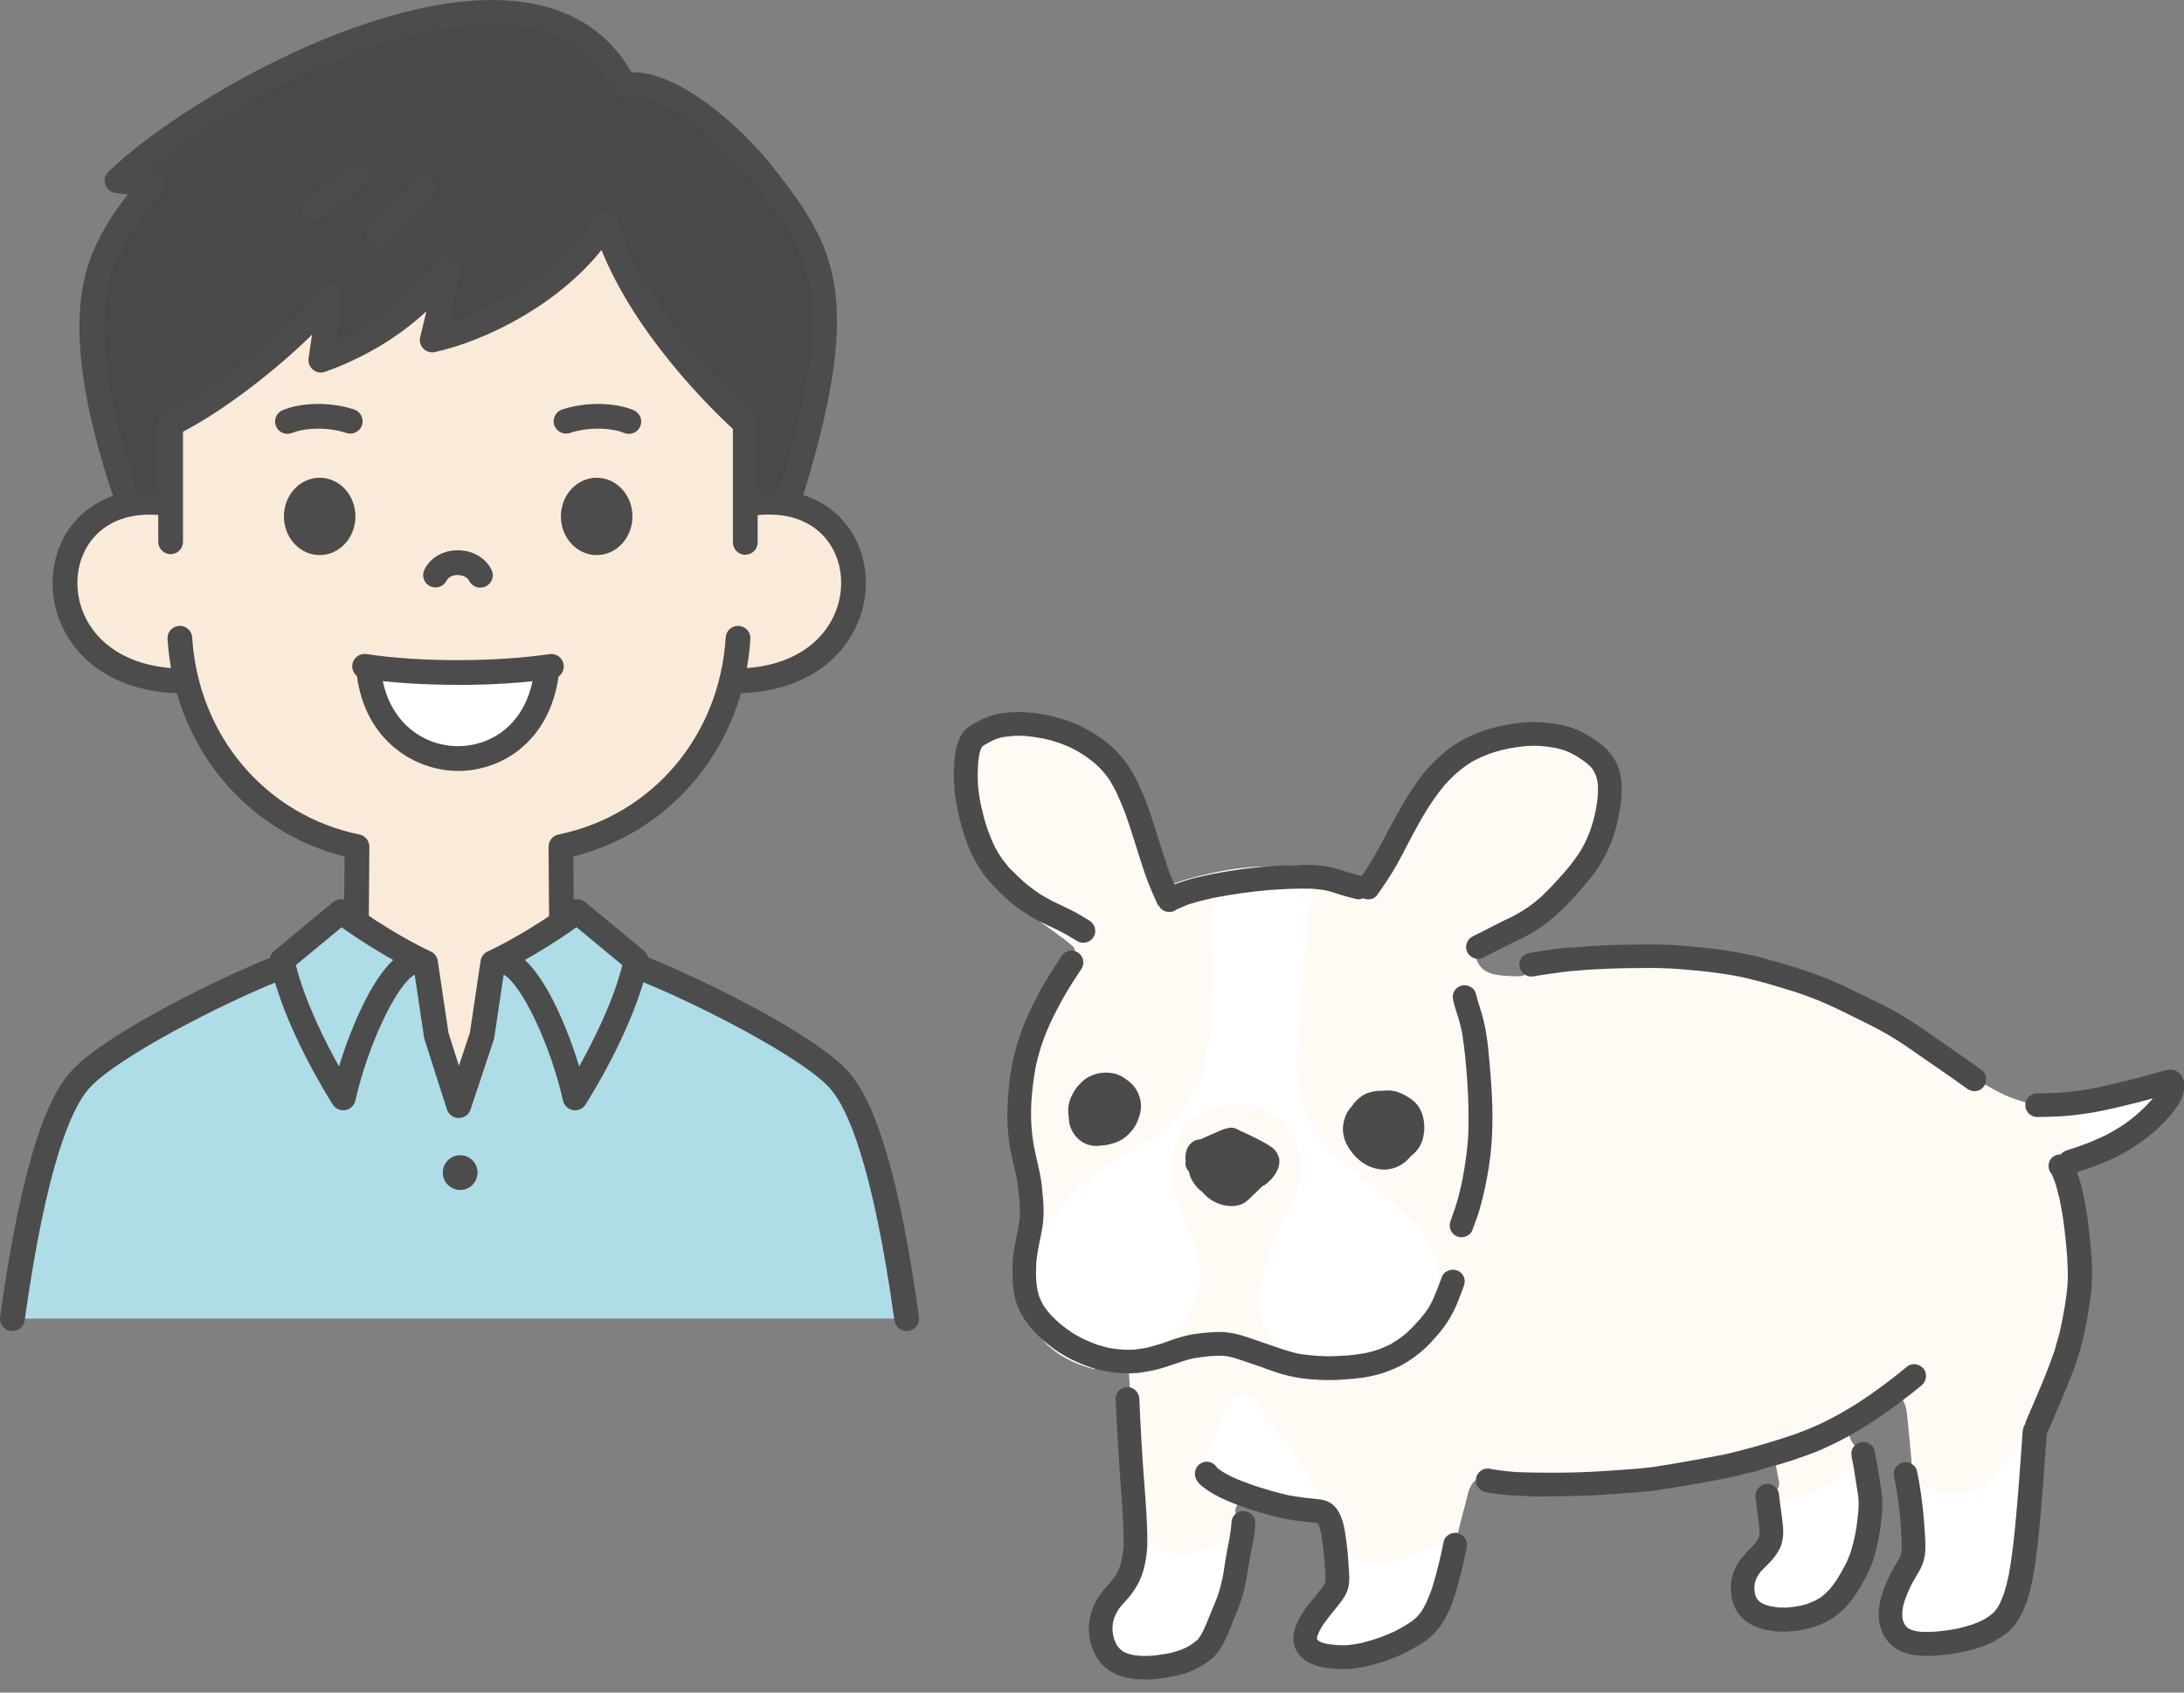 <?xml version="1.0" encoding="UTF-8"?><svg id="_レイヤー_23" xmlns="http://www.w3.org/2000/svg" width="240" height="186" viewBox="0 0 240 186"><rect x="0" y="0" width="240" height="186" fill="#808080" stroke="none"/><defs><style>.cls-1{fill:#faead9;}.cls-2{fill:#494949;}.cls-3{fill:#fff;}.cls-4{fill:none;}.cls-5{fill:#4c4c4c;}.cls-6{fill:#fffaf3;}.cls-7{fill:#aedce7;}.cls-8{fill:#4b4b4b;}</style></defs><path class="cls-7" d="M99.64,144.9H1.39c1.79-12.77,4.19-22.46,7.36-26.08,3.29-3.76,16.16-10.18,22.28-12.6l-.02-.6,6.49-5.38c4.98,3.7,9.26,5.63,9.26,5.63l1.19,8,2.46,7.7,2.57-7.7,1.19-8s4.28-1.93,9.26-5.63l6.5,5.38.02.6c6.12,2.42,19.04,8.84,22.33,12.6,3.17,3.61,5.56,13.3,7.35,26.08Z"/><path class="cls-2" d="M86.59,55.52c7.03-22.37,3.95-27.82-2.3-35.85-4.86-6.25-11.91-11.11-15.52-10.15-9.72-19.42-46.15,1.13-55.79,10.43,0,0,1.9.23,3.93.51-2.26,2.29-4.46,5.47-5.58,8.51-2.35,6.4-.76,15.94,2.93,26.62,2.42-.45,4.61-.23,4.61-.23v-8.66c5.99-2.87,14.4-9.98,17.48-13.97-.51,3.93-.97,6.94-.97,6.94,5.13-1.81,10.72-5.36,13.78-10.01-.17,2.56-1.54,7.79-1.54,7.79,5.65-1.26,14.57-5.64,19.02-12.82,3.44,11.49,15.38,22,15.38,22v8.79c2.37-.44,4.57.09,4.57.09Z"/><path class="cls-1" d="M61.78,101.51c-4.19,2.88-7.5,4.37-7.5,4.37l-1.19,8-2.56,7.7-2.46-7.7-1.19-8s-3.44-1.55-7.74-4.53l.18-8.22c-5.86-1.17-15.91-6.62-18.72-18.21-17.44.03-17.67-21.29-1.57-19.52l-.15-8.69c5.99-2.87,14.4-9.98,17.48-13.97-.51,3.93-.97,6.94-.97,6.94,5.13-1.81,10.72-5.36,13.78-10.01-.17,2.56-1.54,7.79-1.54,7.79,5.65-1.26,14.57-5.64,19.02-12.82,3.44,11.49,15.38,22,15.38,22l.08,8.76c16.1-1.77,15.87,19.55-1.57,19.52-1.14,5.87-6.72,15.75-18.81,18.21l.05,8.39Z"/><path class="cls-3" d="M40.6,73.39c4.74.6,14.18.6,19.27.08-.6,13.53-18.67,12.93-19.27-.08Z"/><path class="cls-5" d="M81.13,76.19c-.74,0-1.35-.59-1.36-1.34-.01-.75.58-1.37,1.34-1.39,4.9-.09,8.69-2.11,10.41-5.55,1.38-2.75,1.19-6.03-.48-8.35-1.72-2.38-4.69-3.41-8.37-2.88-.74.1-1.43-.41-1.54-1.16s.41-1.43,1.16-1.54c4.66-.66,8.65.79,10.96,3.99,2.25,3.13,2.53,7.51.7,11.16-2.19,4.37-6.85,6.94-12.8,7.05,0,0-.02,0-.03,0Z"/><path class="cls-5" d="M19.8,76.19s-.02,0-.03,0c-5.92-.11-10.57-2.66-12.77-7-1.84-3.62-1.59-7.99.63-11.13,2.25-3.19,6.18-4.68,10.77-4.1.75.1,1.27.78,1.18,1.52-.1.75-.78,1.27-1.52,1.18-3.61-.46-6.53.59-8.2,2.97-1.64,2.33-1.81,5.6-.42,8.33,1.73,3.41,5.52,5.42,10.4,5.51.75.01,1.35.63,1.34,1.39-.01.74-.62,1.34-1.36,1.34Z"/><path class="cls-5" d="M39.06,56.75c0,2.35-1.76,4.25-3.93,4.25s-3.93-1.9-3.93-4.25,1.76-4.25,3.93-4.25,3.93,1.9,3.93,4.25Z"/><path class="cls-5" d="M61.64,56.75c0,2.35,1.76,4.25,3.93,4.25s3.93-1.9,3.93-4.25-1.76-4.25-3.93-4.25-3.93,1.9-3.93,4.25Z"/><path class="cls-5" d="M52.78,64.58c-.5,0-.98-.28-1.22-.75-.24-.47-.83-.64-1.27-.64h0c-.44,0-.99.16-1.21.61-.33.67-1.14.95-1.82.62-.68-.33-.95-1.15-.62-1.82.64-1.31,2.04-2.12,3.64-2.13h.02c1.63,0,3.05.82,3.71,2.14.34.67.06,1.49-.61,1.82-.2.1-.4.14-.61.14Z"/><path class="cls-5" d="M31.59,47.68c-.54,0-1.04-.32-1.26-.84-.29-.7.05-1.49.74-1.77,2.15-.88,5.3-.91,7.85-.07.71.24,1.1,1.01.86,1.72-.24.71-1.01,1.1-1.72.86-2.17-.72-4.64-.54-5.96,0-.17.07-.34.1-.52.1Z"/><path class="cls-5" d="M69.11,47.68c-.17,0-.35-.03-.52-.1-1.32-.54-3.79-.72-5.96,0-.71.24-1.48-.15-1.72-.86-.24-.71.15-1.48.86-1.72,2.55-.84,5.7-.81,7.85.07.7.29,1.03,1.08.74,1.77-.22.53-.72.84-1.26.84Z"/><path class="cls-5" d="M39.17,102.11s0,0-.01,0c-.75,0-1.36-.62-1.35-1.37l.05-6.62c-10.95-2.75-18.71-12.22-19.45-23.9-.05-.75.52-1.4,1.27-1.44.75-.05,1.4.52,1.44,1.27.68,10.82,8.07,19.53,18.38,21.66.64.13,1.09.69,1.09,1.34l-.06,7.71c0,.75-.61,1.35-1.36,1.35Z"/><path class="cls-5" d="M61.7,102.11c-.75,0-1.35-.6-1.36-1.35l-.06-7.71c0-.65.45-1.21,1.09-1.34,10.31-2.13,17.7-10.83,18.38-21.66.05-.75.69-1.32,1.44-1.27.75.05,1.32.69,1.27,1.44-.74,11.68-8.5,21.15-19.45,23.9l.05,6.62c0,.75-.6,1.37-1.35,1.37,0,0,0,0-.01,0Z"/><path class="cls-5" d="M14.14,56.7c-.56,0-1.09-.35-1.29-.92-4.24-12.25-5.19-21.2-2.92-27.37.85-2.31,2.33-4.82,4.13-7.03-.81-.1-1.35-.17-1.36-.17-.52-.06-.96-.42-1.13-.92-.17-.5-.03-1.05.34-1.41C20.04,11.04,43.08-2.25,58.14.33c5.08.87,8.86,3.43,11.25,7.62,4.68-.2,11.48,5.17,15.85,10.79,6.67,8.57,9.81,14.1,2.69,36.78-.23.72-.99,1.12-1.71.89-.72-.23-1.12-.99-.89-1.71,7.03-22.37,3.54-26.86-2.24-34.29-5.09-6.55-11.52-10.36-14.1-9.67-.62.17-1.28-.13-1.57-.71-1.95-3.89-5.23-6.26-9.75-7.03C44.89.82,25.07,11.47,16.01,18.89c.31.04.64.09.96.13.51.07.93.42,1.1.91s.04,1.03-.32,1.39c-2.28,2.3-4.29,5.38-5.27,8.02-2.02,5.48-1.03,14.07,2.94,25.54.25.71-.13,1.48-.84,1.73-.15.05-.3.08-.44.08Z"/><path class="cls-5" d="M81.9,60.97c-.75,0-1.36-.61-1.36-1.36v-12.47c-2.11-1.94-10.62-10.15-14.44-19.67-4.76,5.96-12.54,9.94-18.31,11.22-.46.1-.95-.04-1.27-.38-.33-.34-.46-.83-.34-1.29,0-.03.33-1.27.68-2.82-2.97,2.79-6.89,5.16-11.15,6.66-.45.16-.95.07-1.32-.24s-.55-.78-.48-1.25c0-.02.15-1.01.38-2.59-3.85,3.79-9.57,8.27-14.18,10.66v12.1c0,.75-.61,1.36-1.36,1.36s-1.36-.61-1.36-1.36v-12.94c0-.52.3-1,.77-1.23,5.73-2.74,13.98-9.67,16.99-13.58.38-.49,1.03-.66,1.6-.43.57.24.91.82.83,1.43-.23,1.79-.46,3.41-.63,4.63,3.92-1.74,8.37-4.69,10.96-8.62.34-.52.98-.74,1.57-.54.59.2.96.76.92,1.38-.11,1.57-.62,4-1.03,5.79,5.62-1.78,12.43-5.87,15.99-11.62.28-.46.81-.7,1.34-.63.53.07.97.45,1.12.96,3.28,10.97,14.87,21.26,14.98,21.37.29.26.46.63.46,1.02v13.07c0,.75-.61,1.36-1.36,1.36Z"/><path class="cls-5" d="M1.36,146.27c-.06,0-.13,0-.19-.01-.74-.1-1.26-.79-1.16-1.54,2.02-14.49,4.54-23.28,7.69-26.87,3.66-4.18,16.54-10.45,22.31-12.73.7-.28,1.49.07,1.77.77.28.7-.07,1.49-.77,1.77-6.71,2.65-18.32,8.64-21.26,11.99-1.89,2.16-4.65,8.33-7.04,25.46-.09.68-.68,1.17-1.35,1.17Z"/><path class="cls-5" d="M99.64,146.28c-.67,0-1.25-.49-1.35-1.17-2.39-17.13-5.15-23.31-7.05-25.47-2.94-3.35-14.56-9.34-21.26-11.99-.7-.28-1.04-1.07-.77-1.77.28-.7,1.07-1.04,1.77-.77,5.76,2.28,18.65,8.55,22.31,12.73,3.16,3.6,5.68,12.4,7.7,26.89.1.74-.42,1.43-1.16,1.54-.06,0-.13.01-.19.01Z"/><path class="cls-5" d="M50.4,122.86s0,0,0,0c-.59,0-1.11-.39-1.29-.95l-2.46-7.7c-.02-.07-.04-.14-.05-.21l-1.03-6.9c-2.02,1.15-5.15,7.76-6.52,13.85-.12.53-.55.94-1.09,1.04-.54.1-1.08-.14-1.38-.6-.22-.34-5.39-8.4-6.91-15.56-.11-.5.07-1.01.46-1.33l6.5-5.38c.48-.4,1.18-.42,1.68-.04,4.2,3.11,7.92,4.96,8.81,5.38.09.04.19.08.28.13.4.21.65.6.71,1.02l1.17,7.88,1.15,3.62,1.21-3.63,1.17-7.87c.06-.42.31-.8.71-1.02.09-.05.19-.09.28-.13.89-.42,4.62-2.27,8.81-5.38.5-.37,1.2-.35,1.68.04l6.5,5.38c.39.32.57.84.46,1.33-1.53,7.16-6.7,15.22-6.91,15.56-.3.46-.84.7-1.38.6-.54-.1-.97-.51-1.09-1.04-1.37-6.1-4.5-12.7-6.52-13.85l-1.03,6.9c-.01.08-.03.15-.05.23l-2.56,7.7c-.19.56-.71.93-1.29.93ZM32.51,106.06c1.02,4.04,3.22,8.4,4.74,11.13,1.26-4.06,3.43-9.33,5.96-11.69-1.52-.85-3.51-2.06-5.67-3.6l-5.04,4.17ZM57.69,105.5c2.54,2.36,4.71,7.63,5.96,11.69,1.52-2.73,3.73-7.09,4.74-11.13l-5.04-4.17c-2.16,1.55-4.15,2.75-5.67,3.6Z"/><path class="cls-5" d="M34.46,24.27c-.45,0-.9-.23-1.15-.64-.4-.64-.21-1.48.43-1.88,2.43-1.52,4.45-3.51,4.47-3.53.53-.53,1.39-.53,1.92,0,.53.53.53,1.39,0,1.92-.09.09-2.24,2.22-4.94,3.91-.22.14-.47.21-.72.21Z"/><path class="cls-5" d="M41.64,27.22c-.38,0-.77-.16-1.04-.48-.49-.57-.42-1.43.15-1.92,2.38-2.03,4.69-4.95,4.71-4.98.46-.59,1.32-.69,1.91-.23.59.46.69,1.32.23,1.91-.1.13-2.49,3.15-5.08,5.36-.26.22-.57.33-.88.33Z"/><path class="cls-5" d="M52.48,128.89c-.02,1.06-.89,1.9-1.94,1.88-1.05-.02-1.9-.89-1.88-1.94.02-1.05.89-1.9,1.94-1.88,1.06.02,1.9.89,1.88,1.94Z"/><path class="cls-5" d="M50.27,75.26c-3.69,0-7.37-.23-10.41-.69-.74-.11-1.25-.81-1.14-1.55.11-.74.81-1.26,1.55-1.14,5.85.89,14.12.89,20.12,0,.74-.11,1.43.4,1.55,1.15.11.74-.4,1.44-1.15,1.55-3.12.46-6.83.69-10.52.69Z"/><path class="cls-5" d="M50.35,84.72h-.01c-4.7,0-10.19-3.28-11.12-10.47-.1-.75.43-1.43,1.17-1.52.74-.1,1.43.43,1.52,1.17.72,5.59,4.75,8.1,8.42,8.1h0c3.37,0,7.57-2.14,8.37-8.18.1-.75.78-1.27,1.53-1.17.75.1,1.27.78,1.17,1.53-.96,7.29-6.25,10.54-11.07,10.54Z"/><path class="cls-6" d="M125.83,183.48c-.86,0-1.65-.1-2.34-.32-.85-.27-1.57-.81-2.01-1.51-.57-.9-.84-2.03-.74-3.1.04-.44.14-.9.32-1.42.16-.47.46-.93.73-1.32.22-.31.5-.62.79-.94l.16-.17c.28-.33.51-.63.73-.95.11-.18.19-.32.26-.45.12-.26.22-.49.31-.72.15-.47.25-.9.34-1.34l.12-.81c.03-.21.04-.43.05-.65v-.13c0-1.58-.07-3.2-.22-5.31-.3-3.91-.52-7.39-.65-10.66,0,0,.02-.06.09-.11.27-.22.41-.55.39-.89-.03-.63-.06-1.25-.1-1.88-.03-.55-.47-.99-1.03-1.02-.78-.06-1.56-.2-2.38-.44-.1-.03-.21-.04-.31-.04-.03,0-.06,0-.09,0-.45-.11-.88-.27-1.33-.43-.28-.1-.55-.24-.82-.37-.34-.17-.63-.31-.89-.49-.44-.28-.84-.59-1.25-.94-.17-.14-.32-.31-.46-.47l-.08-.11s-.07-.07-.1-.11c-.47-.42-.81-.76-1.11-1.09-.47-.52-.86-1.1-1.19-1.76-.33-.66-.54-1.49-.62-2.52-.04-.44-.04-.88-.04-1.32v-.25c-.01-.64.05-1.32.17-2.01.13-.72.28-1.44.42-2.16,0-.01.02-.1.02-.11.07-.43.13-.85.19-1.29.02-.42.03-.75.02-1.09,0-.33-.03-.66-.05-1-.05-.57-.11-1.1-.18-1.64-.06-.52-.17-1.02-.27-1.52l-.13-.58c-.27-1.16-.53-2.25-.62-3.36l-.03-.38c-.02-.22-.04-.44-.05-.67l-.03-1.22c0-.22,0-.44.01-.67v-.36c.02-.3.04-.59.06-.88v-.19c.06-.65.11-1.28.21-1.89l.2-1.23c.04-.24.1-.49.16-.74l.08-.33c.14-.59.31-1.2.52-1.8l.37-1.06c.08-.22.17-.44.27-.65l.16-.37c.2-.49.44-.96.68-1.43l.22-.44c.22-.45.45-.89.7-1.32.74-1.27,1.45-2.41,2.18-3.47,0,0,.05-.03.11-.03.11.03.23.05.35.05.25,0,.5-.08.69-.23.28-.22.48-.56.46-.91v-.11s-.02-.09-.02-.13c0-.02-.03-.13-.03-.15-.01-.06-.04-.12-.06-.18l-.05-.1s-.07-.13-.09-.16c-.02-.03-.09-.14-.12-.17-.05-.06-.1-.11-.15-.17-.38-.36-.73-.64-1.09-.93-.85-.64-1.7-1.24-2.54-1.84l-.31-.22s-.09-.06-.14-.08c-.62-.32-1.21-.71-1.65-1.01-.98-.67-1.97-1.53-2.95-2.57-.52-.55-.9-1.03-1.22-1.51-.19-.29-.37-.58-.54-.88-.18-.33-.35-.66-.51-1-.27-.55-.48-1.16-.66-1.69-.24-.72-.41-1.31-.55-1.87-.2-.83-.33-1.52-.43-2.17-.09-.56-.12-1.15-.15-1.76v-.19c-.02-.25-.03-.52-.01-.77v-.14c.03-.47.05-.94.11-1.41.07-.69.25-1.3.53-1.86.16-.33.51-.63,1.1-.96.62-.34,1.15-.58,1.66-.76.3-.1.67-.16,1.02-.21.42-.06.87-.09,1.44-.11h.15c.3,0,.6.01.9.03.42.03.74.06,1.06.11l.42.07c.25.04.49.08.73.14l1.06.27c.21.05.41.13.61.19l.37.13c.59.2,1.2.48,1.99.9.72.39,1.43.87,2.13,1.45.94.79,1.75,1.76,2.39,2.88.26.45.48.93.71,1.44l.05.12c.41.91.79,1.88,1.12,2.88.24.75.48,1.5.72,2.26.42,1.32.83,2.63,1.28,3.94.18.45.34.87.52,1.27.19.43.66.76,1.13.76.1,0,.2-.02.3-.06l.12-.04c.24-.09.48-.18.73-.26.59-.19,1.19-.35,1.92-.53,1.09-.26,2.55-.59,4.04-.78.86-.11,1.77-.17,2.79-.19,1.05-.09,2.07-.14,3.11-.17.14-.01.19-.02.23-.02.03,0,.19,0,.19,0l.8-.02c1.24,0,2.19.1,3.01.31.32.08.63.18.94.29l.46.15c.45.15.92.26,1.39.38.09.02.18.03.27.03.28,0,.55-.11.76-.32.08-.08.15-.15.21-.22.19-.08.39-.22.5-.38l.21-.31c.39-.62.75-1.19,1.09-1.79.38-.66.73-1.34,1.09-2.02l.27-.52c.19-.37.39-.75.59-1.12.38-.69.76-1.36,1.16-2.04.29-.49.6-.95.91-1.42l.23-.34c.9-1.35,2.08-2.6,3.42-3.64,1.26-.97,2.8-1.69,4.72-2.2.72-.19,1.49-.31,2.17-.41.53-.08,1.09-.12,1.65-.13,1,0,2.05.1,3.12.33,1.14.24,2.3.79,3.53,1.69.55.4.99.86,1.36,1.41.33.49.56,1.17.67,2.04.05.33.04.7.04,1.03,0,.32-.02.64-.06.96l-.04.26c-.03.26-.07.52-.11.77,0,0-.16.84-.17.85-.12.61-.31,1.2-.52,1.83-.09.27-.18.5-.27.72l-.13.32c-.22.54-.53,1.13-.97,1.85-.71,1.14-1.61,2.16-2.57,3.23l-.08.09c-.92,1.04-1.89,1.95-2.89,2.73-.46.36-.98.71-1.6,1.07-.53.32-1.09.58-1.69.86l-.15.07c-.4.19-.8.39-1.2.59-.65.34-1.29.67-1.94.98-.48.24-.72.8-.55,1.31.22.66.7,1.2,1.33,1.46.45.19.93.27,1.34.31.33.04.66.07,1,.08.37.02.74.03,1.12.02h0c.32,0,.63-.15.83-.4.2-.25.28-.58.22-.89,0-.13.11-.21.21-.23.8-.14,1.6-.25,2.4-.36l.37-.05c.61-.08,1.21-.14,1.82-.2,1.15-.1,2.66-.22,4.19-.27,1.02-.03,2.04-.06,3.07-.07.45,0,.9,0,1.35,0,1.28,0,2.63.07,4,.19,2.48.22,5.42.55,8.32,1.35,2.61.72,5.39,1.55,8.06,2.77.7.32,1.39.66,2.08,1.01l2.7,1.32c.53.26,1.04.56,1.55.85,1.02.59,2,1.25,3.01,1.94.46.31.91.63,1.36.95.55.38,1.09.77,1.65,1.14.99.67,1.96,1.37,2.93,2.07.1.17.27.37.45.46.42.24.84.48,1.25.73.35.19.68.37,1.01.53.28.14.58.27.87.4.02,0,.13.06.15.06.51.19,1.11.4,1.74.58.18.04.33.07.47.09l.15.03c.07.01.14.02.2.02.14,0,.28-.03.41-.09l.36-.02c.58,0,1.16-.03,1.74-.05l.48-.02.46-.04c.6-.06,1.19-.11,1.78-.2l.35-.05c.29-.04.58-.08.87-.14l1.28-.25c1.37-.3,2.73-.63,4.06-.98.67-.18,2.88-.78,2.88-.78.13-.04.25-.07.37-.09h.04c.1,0,.15.02.2.04.16.09.26.42.22.73-.03.27-.1.55-.22.84-.13.33-.35.66-.63,1.04-.43.61-.99,1.16-1.58,1.73-.08.08-.37.33-.37.33-.11.1-.2.22-.26.35-.46.32-.92.63-1.38.95l-.4.28h.02s-.09.04-.13.07c-.23.15-.42.28-.62.39-.93.55-1.86,1.01-2.77,1.37-.86.34-1.77.67-2.71.98-.28.09-.51.29-.64.56-.13.26-.15.57-.05.84.12.34.23.69.34,1.04.2.66.34,1.36.47,2.04.22,1.11.39,2.31.55,3.92l.02.2c.13,1.29.26,2.62.22,3.89-.02.77-.04,1.42-.13,2.05-.1.72-.21,1.45-.34,2.17-.38,2.23-.94,4.3-1.67,6.14-.79,1.99-1.65,4-2.48,5.95l-.11.27c-.09.13-.17.3-.19.45-.01.05-.02.13-.03.18-.03.19-.04.39-.05.58l-.24,3.29c-.1,1.37-.2,2.73-.32,4.09-.12,1.35-.24,2.69-.39,4.03-.15,1.3-.31,2.69-.59,4.06-.28,1.37-.69,2.94-1.61,4.26-.57.82-1.49,1.36-2.41,1.82-.21.11-.45.19-.67.27l-.16.06c-.32.12-.64.22-.97.31-1.24.34-2.55.54-4.01.63-.17.01-.34.02-.51.02-.46,0-.93-.03-1.4-.08-.28-.04-.58-.12-.89-.23-.22-.08-.53-.2-.74-.37-.29-.22-.52-.45-.72-.72-.15-.2-.28-.45-.4-.77-.57-1.57.1-3.4.66-4.64.2-.44.42-.87.66-1.27l.07-.11c.22-.37.45-.75.65-1.13.01-.03.08-.19.09-.2.06-.19.09-.3.12-.42.04-.23.06-.39.07-.55.03-.87-.02-1.66-.08-2.42l-.06-.83c-.13-1.69-.36-3.33-.68-4.88,0,0-.02-.1-.02-.11-.04-.18-.01-.23,0-.25.01-.02.05-.06.12-.09.45-.17.74-.63.69-1.11l-.3-3.26-.15-1.49c-.02-.2-.09-.74-.09-.74-.04-.42-.16-.81-.35-1.15-.15-.27-.41-.46-.71-.53-.08-.02-.16-.03-.24-.03-.22,0-.44.07-.63.21l-.25.19c-.64.46-1.28.91-1.94,1.34-.49.33-.99.63-1.5.94l-.19.11c-.29.18-.48.48-.51.81-.09.89.34,1.79,1.11,2.29.14.1.31.16.48.17.1,0,.17.07.19.09.19.9.36,1.88.55,3.18.03.21.07.43.1.64.04.2.07.41.1.61.07.54.09,1.12.05,1.79-.08,1.36-.27,2.66-.56,3.86-.14.59-.3,1.22-.53,1.78-.17.43-.37.85-.58,1.26-.63,1.54-1.39,2.65-2.35,3.46-.22.18-.47.34-.7.49-.11.07-.16.11-.2.15-.29.19-.59.34-.89.49-.43.21-.93.39-1.63.56-.68.17-1.45.26-2.41.28-.21,0-.4,0-.58-.03l-.17-.02c-.11-.01-.22-.03-.33-.04l-.13-.03c-.26-.05-.51-.1-.77-.16-.43-.11-.85-.29-1.22-.54-.26-.17-.5-.39-.76-.7-.24-.28-.39-.69-.5-1.01-.12-.37-.17-.83-.14-1.39.01-.35.08-.71.2-1.07.2-.62.59-1.21,1.21-1.87.12-.13.25-.26.37-.38.2-.2.39-.4.58-.61.14-.18.24-.31.34-.45.09-.15.14-.23.18-.32.06-.12.1-.21.13-.3.05-.17.07-.25.09-.34,0-.04.04-.27.04-.27,0-.03.01-.11.01-.14,0-.19,0-.37,0-.56-.06-.62-.13-1.19-.21-1.76l-.07-.48c-.06-.39-.11-.77-.15-1.16l-.02-.14c0-.16.07-.26.16-.29.04,0,.08.02.09.02.06,0,.11.01.16.01.4,0,.78-.23.96-.6.14-.29.15-.62.03-.9v-.05c-.09-.51-.17-1.01-.28-1.5-.06-.3-.25-.57-.52-.72-.17-.1-.36-.15-.56-.15-.11,0-.22.02-.32.05l-.23.07c-.17.05-.33.1-.5.16-.01,0-.51.17-.53.18-.11.01-.22.03-.32.05-.34.07-.66.14-.98.26-1.11.27-2.25.49-3.21.67-1.34.25-2.69.48-4.04.71-.74.12-1.48.24-2.23.35-.62.09-1.24.14-1.87.19h-.17c-.95.09-1.91.15-2.86.22l-1.12.07c-1.3.09-2.63.12-3.87.13h-1.18c-.91.02-1.82.02-2.73-.01-.74-.03-1.47-.07-2.2-.12-.28-.02-.57-.05-.85-.09l-.8-.11c-.18-.02-.36-.04-.53-.1-.01,0-.07-.03-.15-.09-.2-.15-.44-.24-.68-.23-.05,0-.1,0-.16.01-.3.05-.56.22-.73.46-.21.31-.35.61-.45.96-.03.08-.33,1.27-.33,1.27-.24.89-.47,1.78-.69,2.67-.08.34-.16.69-.23,1.03l-.03.13c-.04.18-.03.37.02.54.03.1.03.16.02.19-.32,1.56-.62,2.83-.94,4-.3,1.06-.72,2.42-1.39,3.6-.28.48-.62.93-1.05,1.38-.42.44-1,.8-1.55,1.13-.58.35-1.1.62-1.59.85-.4.18-.81.34-1.22.49-.04.01-.08.03-.12.05,0,0-.33.18-.41.22-1.29.6-2.66.93-3.96.94-.28,0-.55,0-.83-.03-.4-.04-.8-.13-1.18-.26-.06-.02-.12-.04-.17-.04-.47-.09-.86-.2-1.19-.35-.4-.18-.74-.45-.98-.77-.27-.36-.32-.77-.32-1.06,0-.61.33-1.25.69-1.91.35-.64.83-1.22,1.34-1.83.36-.43.72-.86,1.04-1.31.12-.18.19-.31.26-.44.02-.04.04-.07.05-.11.02-.05.08-.19.09-.24.01-.04.04-.17.05-.21l.02-.15c.01-.47-.01-.86-.04-1.25v-.23c-.03-.32-.06-.65-.08-.97v-.12c-.08-.9-.19-1.97-.41-3.06-.07-.3-.14-.56-.22-.82-.05-.12-.07-.19-.1-.25-.02-.05-.04-.09-.07-.13-.03-.05-.14-.21-.18-.26-.13-.14-.33-.3-.52-.36-.03-.01-.07-.02-.1-.03-.44-.08-.82-.11-1.19-.15l-.39-.04c-.44-.04-.89-.1-1.32-.18-.6-.11-1.18-.23-1.77-.36-.39-.09-.77-.2-1.15-.31l-.25-.07c-.53-.16-1.05-.32-1.57-.49-.12-.04-.24-.06-.36-.06-.31,0-.6.13-.81.37-.16.19-.29.4-.39.63-.14.31-.12.66.04.96.16.3.45.5.79.55.1.02.19.1.2.14-.03.59-.09,1.11-.17,1.59-.08.46-.17.91-.26,1.37l-.08.4c-.09.48-.16.94-.24,1.39-.13.83-.26,1.62-.44,2.4-.23,1-.62,1.95-1.04,2.95l-.38.94c-.46,1.15-.9,2.24-1.67,3.01-.17.16-.39.32-.61.48-.24.16-.48.32-.73.46-.61.32-1.17.55-1.7.69-.91.24-1.88.41-2.95.49-.24.02-.49.03-.74.04h0Z"/><path class="cls-4" d="M239.09,118.46c-.38-.07-.76-.08-1.15-.05-.46.03-.92.08-1.37.18-.7.15-1.4.32-2.1.5-.65.16-1.3.32-1.95.47-.69.15-1.38.28-2.08.41-.44.06-.87.13-1.31.19-.46.07-.92.1-1.38.14-.82.08-1.65.09-2.48.11-.49,0-.97-.02-1.45-.07-.33-.04-.65-.11-.98-.18-.56-.15-1.1-.34-1.65-.55-.31-.13-.62-.27-.92-.41-.32-.16-.63-.33-.94-.5-.74-.43-1.48-.88-2.25-1.26-.83-.4-1.67-.78-2.52-1.15-.8-.35-1.6-.7-2.39-1.08-.77-.36-1.51-.75-2.26-1.16-1.57-.9-3.16-1.76-4.75-2.61-.88-.47-1.76-.92-2.65-1.34-.84-.4-1.72-.71-2.6-1.03-1.34-.49-2.72-.85-4.1-1.19-.63-.15-1.28-.27-1.92-.4-.69-.14-1.37-.27-2.06-.42-1.42-.31-2.83-.62-4.25-.92-1.4-.3-2.8-.61-4.21-.86-.63-.12-1.27-.2-1.9-.29-.71-.1-1.41-.19-2.12-.26-.36-.03-.72-.09-1.09-.11-.37-.01-.73-.03-1.1-.05-.41-.02-.83.02-1.24.03-.27,0-.54.03-.8.06-.16.08-.32.15-.49.22-.73.32-1.52.52-2.29.71-.55.13-1.1.26-1.66.36-1.05.19-2.11.25-3.17.28-.14,0-.28,0-.42,0-.4,0-.79,0-1.18-.02-.31-.01-.61-.04-.92-.07-.35-.04-.73-.1-1.05-.24-.54-.23-.87-.78-.8-1.37.07-.58.53-1.02,1.09-1.12.09-.04.17-.07.26-.11.27-.12.53-.26.79-.38.42-.2.86-.38,1.3-.53.66-.22,1.43-.39,2.15-.34.47-.36.95-.72,1.42-1.08,1.01-.77,2.02-1.54,2.88-2.48.66-.72,1.21-1.5,1.75-2.31.38-.58.72-1.21,1.01-1.84.17-.38.32-.76.47-1.15.11-.3.19-.6.28-.9.2-.66.33-1.35.46-2.02.11-.58.21-1.16.29-1.75,0-.04.01-.09.02-.13.02-.13.04-.26.05-.4.01-.06.02-.12.02-.17.02-.28.04-.56.04-.84,0-.92-.03-1.88-.34-2.76-.23-.64-.56-1.26-1.09-1.71-.55-.47-1.18-.82-1.87-1.06-.78-.27-1.6-.47-2.41-.6-.64-.1-1.27-.2-1.91-.29-.79-.11-1.6-.19-2.4-.17-1.77.03-3.52.31-5.14,1.05-.8.36-1.6.79-2.32,1.3-.24.17-.48.34-.72.51-.2.24-.4.48-.6.72-.79.92-1.58,1.84-2.35,2.78-.41.5-.8,1.02-1.19,1.54-.17.5-.44.95-.71,1.4-.18.3-.37.61-.55.91-.33.55-.68,1.09-1.02,1.63-.3.47-.6.94-.9,1.4-.17.26-.33.52-.5.78-.08.13-.16.26-.24.39-.08.13-.16.26-.26.38-.11.15-.25.25-.4.36-.22.16-.48.26-.74.27-.32.41-.68.77-1.17.97-.23.1-.47.13-.71.13-.19,0-.37-.01-.56-.03-.25-.03-.49-.05-.74-.08-.59-.07-1.19-.16-1.77-.3-.51-.12-.88-.58-.95-1.09-.17,0-.34-.02-.51-.02.01.01.03.03.05.04.12.11.21.24.29.37.34.25.57.66.53,1.1-.06.72-.15,1.44-.24,2.16-.31,2.71-.56,5.42-.8,8.14-.12,1.37-.24,2.73-.36,4.1-.12,1.39-.18,2.79-.23,4.18-.02.49-.02.97-.03,1.46.02.9.05,1.8.15,2.71.07.44.16.88.28,1.31.2.65.43,1.3.69,1.93.18.36.37.72.57,1.07.32.52.66,1.03,1.03,1.52.37.46.76.9,1.17,1.32.91.88,1.93,1.63,2.93,2.42.99.79,2,1.55,2.98,2.36.54.45,1.08.91,1.57,1.41.08.08.16.16.23.24.4.25.74.6,1.06.93.35.35.65.75.95,1.15.56.74.99,1.58,1.31,2.45.14.4.24.82.32,1.24.02.09.03.19.05.29.14.45.24.91.29,1.37.1.79-.02,1.62-.18,2.39-.18.82-.49,1.58-.91,2.31-.22.37-.5.72-.79,1.05-.25.29-.51.56-.78.82-.52.5-1.07.95-1.65,1.38-.56.4-1.16.75-1.77,1.07-.58.31-1.2.58-1.82.79-.59.21-1.17.39-1.78.51-.42.08-.86.13-1.29.15-.16.01-.32.02-.48.02-.5,0-.99-.03-1.49-.08-.6-.06-1.2-.19-1.78-.35-.55-.16-1.09-.35-1.62-.56.18-.14.32-.31.41-.52,0-.02,0-.04,0-.05-.34-.16-.66-.37-.96-.61-.14-.11-.29-.22-.42-.34-.49-.48-.89-1.04-1.27-1.61-.33-.51-.58-1.06-.78-1.63-.04-.12-.08-.25-.11-.38-.15-.56-.2-1.15-.24-1.72-.04-.7,0-1.39.1-2.09.1-.72.28-1.43.52-2.12.07-.31.14-.62.23-.93.1-.35.22-.69.34-1.03.07-.19.15-.37.24-.55.03-.06.06-.12.09-.18.05-.18.1-.37.16-.55.15-.42.32-.83.51-1.23.64-1.25,1.5-2.43,1.84-3.8.37-1.5.39-3.04.09-4.55-.01-.06-.03-.12-.05-.19-.24-1.03-.75-1.98-1.46-2.76-.37-.41-.79-.77-1.27-1.06-.63-.39-1.36-.65-2.09-.76-.46-.07-.94-.11-1.41-.1-.72.01-1.43.06-2.14.21-.36.08-.73.17-1.08.3-.01,0-.03,0-.04.01-.34.14-.66.29-.98.47-.46.25-.92.56-1.3.93-.33.33-.62.69-.87,1.09-.34.52-.63,1.07-.8,1.67-.06.21-.1.43-.15.64-.03.13-.07.25-.09.38-.12.67-.2,1.35-.14,2.02.01.12.04.23.09.33.01.11.01.23.03.34.07.55.18,1.1.35,1.63.18.55.38,1.09.59,1.64.38,1,.83,1.98,1.2,2.99.3.85.58,1.71.79,2.59.05.26.08.52.11.78.01.33,0,.65,0,.98-.02.31-.07.62-.11.92.02.21.02.42-.07.63-.18.45-.36.9-.55,1.35-.19.46-.38.92-.62,1.35-.37.68-.81,1.29-1.31,1.87-.13.16-.25.33-.4.47-.25.25-.52.49-.79.72-.07.06-.13.13-.2.18-.44.36-.91.71-1.42.97-.57.29-1.2.43-1.83.43-.08,0-.16-.02-.24-.02.06.43.33.79.74,1-.14,0-.29,0-.43,0-.59-.02-1.18-.08-1.76-.2.03.11.05.22.05.33.06,1.05.12,2.1.17,3.15,0,.22.02.43.03.65.07.51.15,1.03.2,1.54.16,1.43.29,2.86.38,4.29.02.36-.14.7-.39.94.01.18.03.36.04.54,0-.01,0-.03,0-.04.08.9.16,1.81.24,2.71.02.27,0,.52-.12.75.02.12.04.25.06.37.09.68.17,1.35.23,2.04.31.16.55.44.66.79.06.2.1.4.13.59h.02c.45.02.87.3,1.09.69.38-.06.73.07,1.03.3.1.08.2.15.3.23.23.17.46.32.71.47.27.15.55.28.84.41.04.02.09.03.13.05.26.02.51.03.77.03.27,0,.53-.03.8-.06.75-.12,1.49-.27,2.23-.46.24-.12.47-.25.71-.38.21-.12.42-.23.64-.33.19-.09.4-.19.61-.23.13-.03.27-.05.41-.05.33-.2.76-.27,1.13-.15.21.07.4.19.55.36.01-.36.04-.73.06-1.09.03-.53.05-1.05.06-1.58,0-.21.01-.41.06-.62.12-.51.57-.93,1.07-1.07.09-.03.19-.05.28-.06.27-.13.58-.17.88-.09.06.01.11.04.16.06-.05-.02-.11-.05-.17-.07-.31-.08-.61-.04-.88.09-.09.01-.19.04-.28.06-1.41-.43-2.78-1-4.14-1.56-.28-.11-.56-.21-.85-.31-.07-.02-.14-.06-.22-.08-.03,0-.07-.01-.1-.02-.7-.1-1.17-.84-1.04-1.52.06-.34.26-.64.54-.84.18-.12.38-.19.59-.22-.02-.08-.02-.17-.03-.26,0-.05-.02-.09-.02-.14,0-.35.15-.66.29-.97.09-.21.18-.42.27-.63.19-.44.39-.88.59-1.33.38-.84.78-1.69,1.19-2.51.12-.23.25-.45.39-.67.14-.21.3-.38.48-.55.33-.31.86-.44,1.3-.36.44.08.79.39,1.03.75.09.13.17.28.26.42.03.05.06.1.09.15.42.7.88,1.37,1.38,2.01.48.6.95,1.2,1.43,1.8.48.62.96,1.24,1.38,1.91.46.73.9,1.48,1.32,2.23.04.07.07.13.11.2.16.28.32.56.47.84.15.28.34.56.45.86.07.22.14.43.13.66,0,.2-.07.37-.15.55-.18.39-.62.71-1.06.73-.01,0-.03,0-.04,0-.29,0-.55-.06-.83-.12-.04,0-.08-.01-.11-.02,0,0-.01-.02-.01-.03.06.14.09.28.1.43.83-.03,1.66-.05,2.49-.07.31,0,.62,0,.93.02.03,0,.07.01.1.02.01,0,.03.01.04.02,0,0,.02.01.03.02.02.01.03.02.05.03.02.02.04.05.06.07.02.03.05.07.07.1.06.1.11.21.17.32.09.22.16.44.23.67.15.54.24,1.09.34,1.65.03.22.05.45.08.67.2.24.34.59.55.8.22.22.27.16.61.2.1.01.17.06.22.16.3.08.56.11.85.23.6.26,1.23.18,1.92.19.72,0,1.17-.21,1.86-.33.93-.17,1.97-.55,2.81-.98.18-.09.16-.19.3-.29.24-.16.65-.2.92-.28.3-.08.62-.13.92-.2.09-.05.18-.11.28-.14.5-.17,1.05-.04,1.41.36.33.37.45.99.2,1.44-.71,1.27-1.49,2.49-2.28,3.71.18.19.33.41.38.67.16.73-.25,1.41-.76,1.89-.69.66-1.52,1.14-2.36,1.59-.23.24-.52.39-.83.42-.31.14-.63.26-.94.4-.32.14-.66.24-.98.35-1.33.46-2.7.74-4.09.97-.34.06-.68.09-1.01.14-.29.04-.57.06-.86.06-.11,0-.22,0-.33,0-.4-.02-.78-.19-1.1-.42-.55-.41-.8-1.08-.67-1.75.08-.41.29-.79.57-1.1-.26-.53-.17-1.15.23-1.59.08-.09.16-.16.25-.22-.11-.09-.22-.19-.31-.3,0-.01.01-.03.02-.04-.24.31-.61.51-1.03.52-.09.12-.18.23-.26.35-.85,1.22-1.52,2.93-.78,4.36.35.67.85,1.21,1.52,1.58.67.37,1.41.57,2.17.64,1.83.17,3.69-.23,5.35-1,1.63-.76,3.11-1.81,4.3-3.17,1.15-1.31,2.11-2.77,3.03-4.25.04-.07.09-.15.13-.22.04-.19.08-.38.12-.57.1-.44.19-.88.3-1.33.21-.87.44-1.73.68-2.59.05-.15.09-.31.13-.47.12-.59.25-1.17.4-1.75.21-.89.45-1.76.68-2.65.08-.31.17-.63.25-.94.02-.1.05-.2.07-.29.07-.25.17-.45.31-.67.06-.09.14-.18.23-.25.03-.03.05-.06.08-.09.37-.37.93-.49,1.42-.29.28.12.51.33.65.58.22-.16.48-.23.76-.25.26-.02.52-.04.78-.04.28-.28.68-.42,1.1-.39,1.32.1,2.63.21,3.95.29.3.02.61.04.91.07.38.02.77.04,1.15.07.24.02.47.03.71.05.13.01.26.02.4.03.22-.01.44-.03.66-.04,1.18-.11,2.36-.22,3.54-.33.35-.03.69.03.97.25.18.13.32.31.4.51.31-.05.63-.11.94-.16.29-.05.58-.09.87-.15.69-.14,1.39-.27,2.08-.42,1.37-.29,2.74-.6,4.09-.97,1.32-.37,2.64-.77,3.95-1.16.52-.15,1.04-.29,1.57-.41,0,.02,0,.03.01.04.19.71.3,1.43.41,2.15.01.09.03.17.04.26.22.2.38.47.41.77.02.22.04.44.05.66.12.03.23.07.35.1.23.04.45.08.68.11.17.01.34.02.52.02.28-.02.56-.04.83-.08.42-.07.83-.16,1.24-.27.4-.12.79-.25,1.18-.41.24-.11.48-.24.72-.37.27-.16.52-.33.77-.52.46-.38.91-.76,1.34-1.18.11-.12.22-.24.33-.37.05-.06.09-.12.14-.18.1-.12.23-.21.35-.3.31-.24.78-.28,1.15-.16.45.15.74.51.86.95.07.26.08.49.09.76,0,.27-.06.56-.1.83-.05.36-.12.72-.2,1.07-.13.56-.26,1.12-.41,1.67-.09.33-.18.65-.29.97.02.03.04.06.06.1.11.19.21.4.26.62.06.28.03.58-.05.86-.1.38-.26.74-.43,1.09.17.09.33.2.46.35.46.52.5,1.2.4,1.85-.06.37-.21.72-.36,1.06-.19.44-.47.86-.77,1.24-.51.66-1.13,1.21-1.79,1.72-.76.59-1.61,1.09-2.48,1.51-.72.35-1.54.66-2.34.73-.14.01-.29.02-.43.02-.7,0-1.4-.13-1.98-.56-.36-.27-.63-.63-.77-1.04-.19-.06-.38-.13-.56-.24-.25-.16-.49-.34-.67-.59-.17-.24-.3-.49-.38-.78-.08-.27-.1-.54-.09-.82,0-.2.04-.39.1-.58-.06-.07-.12-.14-.16-.22-.06.2-.11.4-.14.61-.14.99.1,1.96.68,2.78.5.72,1.32,1.23,2.13,1.54.85.33,1.74.5,2.65.49.89,0,1.82-.21,2.63-.57.74-.32,1.45-.7,2.07-1.23,2.11-1.77,3.06-4.47,3.58-7.09.28-1.4.48-2.82.61-4.25,0-.08.01-.16.02-.24-.08-.3-.14-.6-.19-.9-.01-.06-.02-.13-.03-.19-.53-.16-.9-.66-.93-1.24-.01-.28-.03-.57-.05-.87,0-.03,0-.06,0-.08-.02-.29-.05-.58-.07-.86-.15-1.63-1.4-3.34-1.18-4.99.17-1.25,2.32-3.27,3.65-2.22.38.3.54.7.59,1.17.02.22.06.45.08.67.05.52.11,1.04.16,1.57.09.98.18,1.97.27,2.95.1,1.03.2,2.07.3,3.1.04.47.08.95.12,1.42.01.15.02.3.03.46.02.4-.11.73-.37,1.03.08.75.13,1.51.16,2.26,0,.56-.02,1.11-.06,1.67-.05.35-.11.69-.18,1.03,0,.02-.01.05-.02.07-.03.09-.05.19-.07.28-.14.54-.36,1.06-.54,1.59-.21.61-.4,1.22-.57,1.84-.19.72-.27,1.44-.08,2.16.16.61.51,1.24.95,1.69-.14-.22-.27-.45-.34-.71-.21-.73-.12-1.49.19-2.18.21-.47.49-.93.84-1.33.11-.18.27-.33.45-.43.05-.04.1-.08.16-.12.14-.1.29-.2.45-.29-.62-.57-1.22-1.38-1-2.26.08-.34.25-.63.54-.83.01,0,.03,0,.04-.02-.01-.1-.02-.19-.03-.29-.07-.63-.14-1.26-.19-1.89-.03-.37-.07-.75-.1-1.13-.08-.89-.15-1.82-.01-2.71.1-.67.54-1.21,1.18-1.42.3-.1.65-.11.95,0,.19.07.36.15.55.22.19.07.39.14.58.2.24.06.48.1.73.14.47.05.93.07,1.4.06.44-.02.88-.06,1.31-.12.2-.04.39-.08.59-.13.16-.05.32-.11.48-.17.13-.06.25-.13.38-.19.15-.09.3-.19.45-.3.24-.2.47-.41.7-.63.58-.64,1.12-1.31,1.65-1.99.38-.54.76-1.08,1.12-1.63.36-.56.69-1.13,1.03-1.71.29-.5.92-.68,1.45-.53-.01.05-.03.11-.04.16-.22.82-.4,1.7-.26,2.55.03.19.11.36.21.52-.1-.15-.17-.33-.2-.51-.15-.85.04-1.73.26-2.55.16-.61.31-1.25.63-1.8.21-.36.57-.6.98-.65.33-.99.67-1.98,1.01-2.97.14-.41.29-.82.45-1.23.11-.44.22-.87.33-1.31.36-1.45.74-2.9,1.03-4.37,0-.02,0-.03,0-.04.04-.19.07-.38.1-.57.03-.18.09-.35.18-.5.01-.06.02-.11.03-.17.03-.2.05-.4.07-.6.02-.15.04-.31.06-.46,0-.7,0-1.4-.01-2.1,0-.09,0-.18,0-.27v.03c0-.1,0-.2,0-.3v.03s0-.06,0-.09c0-.03,0-.05,0-.08-.02-1.07-.02-2.15-.02-3.22,0-.09-.01-.18-.02-.27-.06-.62-.13-1.25-.2-1.87-.06-.61-.1-1.22-.14-1.83-.03-.38-.08-.75-.15-1.13-.05-.2-.1-.39-.16-.58-.06-.15-.12-.29-.18-.43-.22-.49-.22-1.11.12-1.55.02-.03.05-.06.07-.09.07-.15.17-.28.29-.4.04-.04.07-.08.11-.12.13-.12.28-.22.43-.29.05-.02.11-.04.16-.06-.05.02-.11.04-.16.06.14-.06.27-.12.42-.17.31-.18.64-.32.97-.45.1-.04.2-.08.3-.11.3-.11.6-.21.9-.3.36-.12.73-.23,1.09-.34.36-.11.71-.23,1.08-.31.25-.06.49-.06.72,0,.74-.51,1.48-1.01,2.21-1.53.02-.09.05-.18.09-.27.22-.45.45-.87.7-1.3.17-.3.33-.62.49-.92.09-.19.18-.38.27-.57.15-.46.29-.93.43-1.4.14-.48.25-.98.35-1.48ZM237.16,121.87c-.06.32-.11.65-.3.93-.26.39-.59.68-.94.99-.5.43-1.03.8-1.58,1.16-.31.2-.62.4-.94.59-.19.11-.38.23-.57.34-.19.17-.39.33-.58.5-.19.06-.39.12-.58.18-.3.1-.6.2-.89.3.07-.02.13-.05.2-.07-.14-.2-.34-.37-.57-.48-.02-.01-.04-.02-.06-.03-.09-.05-.18-.1-.27-.16-.14-.1-.27-.2-.4-.31-.11-.1-.22-.21-.33-.31-.09-.1-.17-.2-.25-.31-.07-.12-.14-.23-.21-.35-.07-.14-.13-.28-.19-.43-.05-.16-.1-.32-.14-.48-.03-.14-.05-.28-.07-.42-.01-.29,0-.58.01-.87,0-.01,0-.02,0-.03,0,0,0-.01,0-.02.01-.33-.06-.64-.27-.91-.12-.15-.28-.27-.45-.35.06-.06.1-.13.17-.18.02-.01.04-.03.06-.04.38-.27.89-.29,1.31-.1.21.1.4.24.58.4.1-.03.21-.06.32-.08.35-.06.69-.01,1,.19.15.1.28.23.37.38.11-.12.22-.23.36-.31.1-.07.21-.13.32-.19,0-.08,0-.16,0-.24,0,.04,0,.08-.01.11,0-.04,0-.08.01-.12,0-.02,0-.04,0-.06,0,.02,0,.03,0,.05.03-.2.09-.38.2-.55.23-.35.63-.56,1.04-.6.2-.02.41-.02.61-.03.04,0,.08,0,.11,0,0,0,0,0,0,0,.25-.19.6-.33.92-.36.34-.03.65.08.95.22.3.14.54.42.65.73.02.05.03.1.05.15.28.3.42.74.35,1.15Z"/><path class="cls-6" d="M120.45,149.26c-.41-.18-.82-.39-1.22-.61-.21.13-.45.21-.69.21-.25,0-.5-.07-.71-.22-.67-.47-1.34-.97-1.96-1.5-.62-.54-1.16-1.15-1.6-1.84-.47-.75-.77-1.58-.96-2.44-.23-1.04-.24-2.15-.06-3.2.13-.72.27-1.44.5-2.13.45-1.33,1.07-2.59,1.86-3.75.78-1.15,1.66-2.24,2.71-3.17,1.19-1.06,2.48-1.98,3.82-2.85,1.37-.89,2.81-1.66,4.23-2.47.16-.1.31-.21.46-.32.03-.02.06-.04.09-.06.1-.07.2-.15.3-.22.17-.12.34-.24.52-.36.26-.22.52-.45.77-.69.4-.42.76-.85,1.12-1.3.56-.76,1.09-1.54,1.57-2.35.23-.42.46-.83.65-1.27.21-.55.38-1.11.53-1.68.19-.86.34-1.72.45-2.59.3-2.76.47-5.54.48-8.32-.02-1.13-.07-2.27-.13-3.4-.03-.56-.06-1.11-.08-1.67,0-.31-.02-.63-.03-.94-.01-.37,0-.74.02-1.11.02-.36.1-.69.27-1.01.19-.35.49-.61.89-.7.01,0,.02,0,.03,0,.06-.31.24-.58.49-.77.2-.15.43-.26.67-.28.4-.03.76.12,1.02.38,0,0,0-.01.01-.02,0-.01.02-.03.03-.04.24-.34.54-.63.97-.73.16-.03.32-.03.48-.03,0,0,.01,0,.02,0h.03s.07,0,.1-.01c.39-.02.79-.06,1.18-.11.57-.09,1.12-.21,1.68-.36h0c.07-.02.14-.04.21-.06-.31-.01-.62-.03-.92-.04-1.39-.06-2.78.03-4.16.2-1.4.18-2.78.47-4.16.8-.67.16-1.35.34-2,.55-.44.15-.87.31-1.3.47-.42-1.07-.85-2.13-1.27-3.2-.54-1.36-1.1-2.71-1.73-4.03-.31-.64-.64-1.27-.97-1.9-.32-.61-.65-1.24-1.03-1.82-.77-1.18-1.64-2.27-2.74-3.16-1.13-.92-2.36-1.71-3.72-2.25-.66-.27-1.33-.51-2.01-.72-1.02-.32-2.08-.58-3.15-.65-.96-.07-1.97-.08-2.91.14-.73.17-1.46.43-2.07.87-.44.32-.83.68-1.16,1.09.19,1.79.35,3.58.54,5.36.1.93.19,1.86.29,2.8.07.34.14.69.21,1.04.18.75.37,1.49.57,2.24.08.21.15.43.23.64.41,1.09.84,2.16,1.33,3.21.42.47.86.92,1.33,1.35,1.05.95,2.19,1.79,3.34,2.61,1.08.77,2.16,1.54,3.22,2.33.34.27.67.53.98.82.04.04.08.08.11.13.02.03.03.05.05.08,0,.02.02.03.02.05,0,.02.02.04.02.06,0,.03.01.06.02.09,0,.04,0,.08,0,.12,0,.05,0,.11,0,.16,0,.07-.02.13-.04.2-.03.1-.06.2-.1.3-.05.11-.11.23-.17.34-.2.32-.42.61-.64.91-.35.46-.72.91-1.05,1.37-.18.26-.38.51-.55.78-.16.26-.33.51-.49.77-.16.26-.3.53-.45.79-.12.21-.23.41-.33.63-.14.3-.3.6-.41.91-.11.31-.23.62-.34.93-.12.32-.19.66-.29.99-.11.36-.17.73-.26,1.1-.15.63-.24,1.29-.32,1.94-.1.75-.19,1.5-.27,2.24-.07.66-.15,1.33-.19,2-.04.72-.08,1.45-.05,2.17.03.7.09,1.39.16,2.09.07.68.14,1.37.22,2.05.07.65.1,1.29.12,1.94,0,1.32-.06,2.63-.19,3.94-.12,1.02-.29,2.04-.43,3.07-.07.56-.16,1.13-.17,1.69-.02.58-.02,1.15,0,1.73.04,1.4.34,2.8.79,4.13.28.81.54,1.63,1.02,2.36.29.45.62.85.96,1.26.18.21.37.41.58.59.43.38.88.72,1.36,1.03.32.2.66.37,1,.54.3.15.61.3.93.42.54.2,1.07.39,1.63.51.06.01.12.02.17.04,0,0,0-.02,0-.02,0,0,0-.01,0-.02h0c0-.06,0-.12,0-.18.02-.33.19-.61.44-.82-.11-.04-.22-.09-.33-.14Z"/><path class="cls-3" d="M122.54,149.46c.17.17.28.37.34.59.58.12,1.16.18,1.75.2.14,0,.29,0,.44,0-.4-.21-.67-.56-.73-.99.08,0,.16.02.24.02.63,0,1.26-.14,1.83-.43.51-.26.98-.61,1.42-.97.07-.06.13-.12.2-.18.27-.23.54-.46.79-.72.15-.15.26-.32.4-.47.5-.58.94-1.2,1.31-1.87.24-.43.43-.89.62-1.35.19-.45.37-.89.55-1.35.08-.21.09-.42.07-.63.04-.31.08-.61.11-.92.01-.33.02-.65,0-.98-.03-.26-.06-.52-.11-.78-.2-.88-.49-1.74-.79-2.59-.37-1.01-.81-1.99-1.2-2.99-.21-.54-.41-1.09-.59-1.64-.17-.53-.28-1.08-.35-1.63-.01-.11-.02-.22-.03-.34-.04-.1-.08-.21-.09-.33-.06-.68.02-1.36.14-2.02.02-.13.06-.26.09-.38.05-.21.09-.43.15-.64.17-.6.46-1.14.8-1.67.25-.39.54-.76.87-1.09.38-.37.83-.67,1.3-.93.32-.17.64-.33.98-.47.01,0,.03,0,.04-.01.35-.13.71-.23,1.08-.3.71-.16,1.42-.2,2.14-.21.47,0,.95.03,1.41.1.73.11,1.46.37,2.09.76.47.29.89.65,1.27,1.06.71.78,1.22,1.74,1.46,2.76.02.06.04.12.05.19.3,1.51.28,3.05-.09,4.55-.34,1.37-1.2,2.55-1.84,3.8-.19.4-.36.81-.51,1.23-.06.18-.1.37-.16.55-.03.06-.06.12-.09.18-.08.18-.17.36-.24.55-.12.34-.24.68-.34,1.03-.09.31-.16.62-.23.93-.24.69-.42,1.4-.52,2.12-.1.69-.14,1.39-.1,2.09.04.57.09,1.16.24,1.72.03.13.07.25.11.38.2.57.45,1.12.78,1.63.38.58.78,1.13,1.27,1.61.13.13.28.23.42.34.3.24.62.45.96.61,0,.02,0,.04,0,.05-.09.21-.24.38-.41.52.53.21,1.07.4,1.62.56.58.16,1.18.3,1.78.35.5.05,1,.08,1.49.07.16,0,.32,0,.48-.02.43-.03.87-.07,1.29-.15.61-.12,1.2-.3,1.78-.51.62-.22,1.24-.49,1.82-.8.61-.32,1.21-.66,1.77-1.07.58-.42,1.13-.88,1.65-1.38.27-.26.54-.53.78-.82.28-.33.57-.68.79-1.05.42-.72.73-1.49.91-2.31.17-.78.28-1.6.18-2.39-.06-.46-.15-.91-.29-1.36,0,0,0,0,0-.01-.02-.1-.03-.19-.05-.29-.07-.43-.17-.84-.32-1.24-.31-.87-.75-1.71-1.31-2.45-.3-.4-.6-.8-.95-1.15-.32-.33-.67-.68-1.06-.93-.08-.08-.15-.16-.23-.24-.5-.5-1.03-.97-1.57-1.41-.98-.81-1.99-1.57-2.98-2.36-.99-.79-2.02-1.54-2.93-2.42-.41-.42-.79-.87-1.17-1.32-.37-.49-.71-1-1.03-1.52-.2-.35-.39-.71-.57-1.07-.27-.63-.49-1.28-.69-1.93-.11-.44-.21-.87-.28-1.31-.1-.9-.13-1.8-.15-2.71,0-.48,0-.97.03-1.46.06-1.39.11-2.79.23-4.18.12-1.36.24-2.73.36-4.1.24-2.72.49-5.43.8-8.14.09-.72.18-1.44.24-2.16.04-.44-.19-.85-.53-1.1,0,0,0,0,0,0-.08-.13-.17-.26-.29-.37h0s0,0,0,0c-.75-.65-1.79-.28-2.63-.04.04-.01.08-.02.12-.03.02,0,.03,0,.05-.01h0s0,0,0,0c-.55.15-1.11.27-1.67.36-.39.06-.78.09-1.18.11-.03,0-.07,0-.1.01h-.03s-.01,0-.02,0c-.16,0-.32,0-.48.04-.43.09-.73.38-.97.73,0,.01-.02.03-.03.04,0,0,0,.01-.01.02h0c-.26-.26-.61-.41-1.02-.38-.25.02-.48.13-.67.28-.25.19-.43.45-.49.77-.01,0-.02,0-.03,0-.4.09-.7.35-.89.7-.17.32-.25.64-.27,1.01-.02.37-.03.74-.02,1.11,0,.32.02.63.03.94.02.56.05,1.11.08,1.67.06,1.13.11,2.27.13,3.4,0,2.78-.18,5.56-.48,8.32-.12.87-.26,1.73-.45,2.59-.15.57-.32,1.13-.53,1.68-.2.44-.42.86-.65,1.27-.48.81-1.01,1.59-1.57,2.35-.35.45-.72.89-1.12,1.3-.25.24-.51.47-.77.69h0c-.17.12-.35.23-.52.36-.1.07-.2.14-.3.22-.03.02-.06.04-.08.06,0,0-.02.01-.03.02-.15.1-.29.21-.44.3-1.42.81-2.86,1.57-4.23,2.47-1.33.87-2.63,1.8-3.82,2.85-1.04.92-1.93,2.02-2.71,3.17-.79,1.16-1.41,2.42-1.86,3.75-.23.69-.38,1.41-.5,2.13-.19,1.05-.17,2.16.06,3.2.19.86.49,1.69.96,2.44.44.7.98,1.3,1.6,1.84.62.54,1.29,1.03,1.96,1.5.21.15.46.22.71.22.25,0,.49-.08.69-.21.4.22.81.43,1.22.61.11.05.22.09.33.14.24-.19.54-.31.84-.32.34,0,.68.13.92.37Z"/><path class="cls-3" d="M128.78,149.46s-.03-.01-.05-.02c-.06.04-.13.07-.19.11.08-.03.16-.05.24-.09Z"/><path class="cls-3" d="M144.92,165.65c.08-.18.14-.35.15-.55.01-.23-.05-.44-.13-.66-.1-.3-.29-.59-.45-.86-.16-.28-.32-.56-.47-.84-.04-.06-.07-.13-.11-.2-.42-.76-.86-1.5-1.32-2.23-.42-.67-.9-1.29-1.38-1.91-.47-.6-.95-1.21-1.43-1.8-.5-.65-.96-1.31-1.38-2.01-.03-.05-.06-.1-.09-.15-.08-.14-.17-.28-.26-.42-.24-.36-.59-.67-1.03-.75-.44-.08-.97.05-1.3.36-.18.17-.34.34-.48.55-.14.22-.28.44-.39.67-.42.83-.81,1.67-1.19,2.51-.2.44-.4.88-.59,1.33-.09.21-.18.42-.27.63-.14.32-.28.62-.29.97,0,.05.01.09.02.14,0,.09,0,.17.03.26-.21.02-.41.09-.59.22-.28.19-.48.5-.54.84-.12.68.34,1.42,1.04,1.52.03,0,.07,0,.1.02.07.02.14.06.22.08.29.1.57.2.85.31,1.36.56,2.73,1.13,4.14,1.56h0c.09-.03.19-.05.28-.06.27-.13.57-.17.88-.09.06.02.11.04.17.07.04.02.08.03.11.05.02,0,.04,0,.06,0,.09.01.18.03.26.04.3.05.6.11.91.18.03,0,.05,0,.08.01,0,0,.01,0,.02,0h0c.37.01.74-.02,1.11-.04,0,0,.01,0,.01,0,.12,0,.23.01.34.04.03,0,.05.01.08.02.11.04.21.09.3.15.02.01.03.03.04.04.08.06.16.14.22.22.01.02.03.03.04.05.07.09.13.2.17.3,0,0,.01.02.01.03.04,0,.08.01.11.02.28.06.54.12.83.12.01,0,.03,0,.04,0,.44-.01.88-.33,1.06-.73Z"/><path class="cls-3" d="M222.66,157.2c-.34.57-.67,1.15-1.03,1.71-.36.56-.73,1.09-1.12,1.63-.53.68-1.07,1.35-1.65,1.99-.23.22-.45.43-.7.63-.15.11-.29.21-.45.3-.12.07-.25.13-.38.19-.16.06-.32.12-.48.17-.2.05-.39.1-.59.13-.44.06-.87.1-1.31.12-.47,0-.94-.02-1.4-.06-.25-.04-.49-.08-.73-.14-.2-.06-.39-.13-.58-.2-.18-.08-.36-.16-.55-.22-.3-.11-.65-.1-.95,0-.64.21-1.08.75-1.18,1.42-.14.89-.07,1.82.01,2.71.03.37.07.75.1,1.13.06.63.13,1.26.19,1.89.01.1.02.19.03.29-.01,0-.03,0-.04.02-.29.2-.46.49-.54.83-.21.89.38,1.69,1,2.26-.16.09-.31.19-.45.29-.05.04-.11.08-.16.12-.18.11-.33.26-.45.43-.35.39-.63.86-.84,1.33-.31.69-.39,1.45-.19,2.18.07.26.19.49.34.71.05.09.1.17.17.26.19.24.42.43.67.61.16.12.36.2.55.28.16.07.33.12.5.16.01,0,.03.01.04.01.42.09.87.12,1.3.08.22-.02.44-.06.65-.1.05.04.1.08.15.12.13.09.28.14.43.2.16.07.35.08.54.08.15,0,.3-.02.43-.03.34-.03.67-.14.99-.24,1.03-.32,2.05-.65,3.01-1.13.21-.11.41-.23.62-.35,1.18-.67,2.29-1.53,3.02-2.68.57-.89.94-1.87,1.24-2.88.15-.51.35-1.07.23-1.6-.08-.37-.32-.7-.64-.9-.14-.09-.29-.16-.45-.19-.05-.01-.1,0-.15,0,.12-.41.21-.84.3-1.26.05-.24.11-.49.16-.73.05-.2.1-.41.11-.62,0-.14-.02-.28-.04-.42-.02-.09-.05-.18-.08-.26.07-.46.15-.92.22-1.38.05-.31.1-.61.15-.91.05-.28.1-.56.12-.84.03-.3.02-.59,0-.89-.02-.38-.23-.72-.53-.94.14-.18.28-.37.42-.56.4-.57.8-1.14,1.18-1.73.06-.1.12-.19.18-.29,0-.01,0-.02-.02-.03,0-.01-.01-.02-.02-.03-.1-.15-.17-.33-.21-.52-.15-.85.04-1.72.26-2.55.01-.05.03-.1.04-.16-.53-.15-1.16.03-1.45.53Z"/><path class="cls-3" d="M204.41,160.84c-.37-.12-.83-.08-1.15.16-.12.1-.25.18-.35.3-.05.06-.09.12-.14.18-.11.13-.21.25-.33.37-.43.42-.88.81-1.34,1.18-.25.18-.5.36-.77.52-.24.13-.47.25-.72.37-.39.16-.78.29-1.18.41-.41.11-.82.2-1.24.27-.28.04-.55.06-.83.08-.17,0-.34,0-.52-.02-.23-.03-.45-.07-.68-.11-.12-.03-.23-.07-.35-.1t0,0c0,.24,0,.47,0,.71-.02.34-.05.67-.1,1.01-.04.3-.08.6-.13.91.11.03.23.04.34.06.21.04.42.09.63.11,0,0-.01.02-.02.03-.26.39-.45.82-.48,1.28-.06-.05-.13-.09-.2-.13-.14-.09-.29-.15-.46-.18-.12.65-.24,1.31-.39,1.95-.03.14-.09.27-.17.39-.01.02-.03.03-.04.05-.08.1-.17.2-.27.28,0,0,.01.01.02.02,0,0,0,0,0,0-.33.29-.68.58-.98.9-.41.45-.46,1.09-.18,1.57.05.08.1.15.16.22-.05.19-.09.39-.1.58,0,.28.01.55.09.82.08.29.21.54.38.78.17.25.41.43.67.59.17.11.36.18.56.24.14.41.41.77.77,1.04.57.43,1.28.57,1.98.56.15,0,.29,0,.43-.02.81-.07,1.62-.38,2.34-.73.87-.42,1.72-.92,2.48-1.51.66-.51,1.27-1.06,1.79-1.72.3-.38.57-.8.77-1.24.15-.34.31-.69.36-1.06.1-.65.06-1.34-.4-1.85-.13-.15-.29-.26-.46-.35.17-.35.33-.71.43-1.09.07-.27.11-.58.05-.86-.05-.22-.15-.43-.26-.62-.02-.04-.04-.07-.06-.1.1-.32.2-.65.29-.97.15-.55.27-1.11.41-1.67.08-.36.16-.71.2-1.07.04-.27.1-.56.1-.83,0-.27-.02-.5-.09-.76-.12-.44-.42-.81-.86-.95Z"/><path class="cls-3" d="M158.78,169.53c-3.31,1.1-6.76,3.41-10.23,1.6-.16-.1-.32-.2-.47-.31-.1-.08-.19-.16-.3-.26-.05-.14-.13-.27-.23-.38-.1-.11-.22-.21-.35-.29.11.23.16.48.13.75-.08.65-.16,1.3-.27,1.95-.03.21-.07.41-.1.61.04.03.09.06.13.08-.04.02-.08.03-.12.05-.01,0-.03.01-.04.02,0,.03,0,.06-.01.09-.02.11-.04.22-.06.33,0,.04-.01.08-.02.12-.04.21-.07.41-.11.62-.03.16-.12.3-.19.45-.06.12-.15.22-.25.31-.02.02-.05.04-.07.06-.03.02-.06.03-.09.05-.08.05-.17.11-.27.14-.09.03-.18.06-.27.07,0,.02-.01.04-.02.06-.05.17-.13.32-.24.45,0,.01-.01.03-.02.04.1.11.2.21.31.3-.09.06-.17.14-.25.22-.4.44-.49,1.06-.23,1.59-.29.31-.5.68-.57,1.1-.13.67.12,1.34.67,1.75.32.23.7.4,1.1.42.11,0,.22,0,.33,0,.29,0,.57-.03.86-.06.34-.04.68-.08,1.01-.14,1.38-.23,2.76-.51,4.09-.97.33-.11.66-.21.98-.35.31-.13.63-.26.94-.4.31-.03.61-.18.83-.42.84-.45,1.67-.93,2.36-1.59.51-.48.92-1.16.76-1.89-.06-.25-.21-.47-.38-.67.79-1.22,1.57-2.44,2.28-3.71.25-.45.13-1.06-.2-1.44-.36-.4-.91-.52-1.41-.36Z"/><path class="cls-3" d="M136.53,170.68c-.03-.37-.02-.74,0-1.11-.15-.16-.34-.29-.55-.36-.37-.12-.79-.06-1.13.15-.84.52-2.4.9-3.37,1.19-1.58.47-3.11.36-4.46-.64-.1-.08-.2-.15-.3-.23-.3-.23-.66-.36-1.03-.3-.22-.39-.64-.67-1.09-.69,0,0-.02,0-.02.02.04.24.07.48.11.72.07.41-.09.82-.37,1.11,0,.02,0,.04,0,.06-.03.29-.07.58-.13.87,0,0,0,.02,0,.03,0,.02,0,.04-.01.06,0,.03-.01.06-.02.09-.07.25-.21.51-.4.7-.1.1-.22.18-.34.24-.02,0-.05.01-.07.02-.11.04-.22.09-.33.11,0,.03,0,.06.01.09,0,.03,0,.07.01.1.09.44.35.84.65,1.18-.09.05-.18.11-.26.18-.08.08-.16.16-.24.25-.18.19-.32.44-.45.67-.22.38-.46.76-.65,1.15-.28.57-.52,1.17-.64,1.8-.11.62-.14,1.25-.06,1.88.1.83.44,1.58.93,2.23.27.36.56.69.92.97.47.37,1.04.66,1.63.77.48.09.96.11,1.45.11.02,0,.03,0,.05,0,.03,0,.07,0,.1,0,.5,0,1.01-.05,1.51-.12.24-.03.48-.07.72-.11.57-.09,1.15-.21,1.69-.42,1.19-.45,2.26-1.18,3.05-2.19.44-.56.7-1.24.96-1.9,0,.02-.01.03-.02.04.03-.08.06-.16.1-.24,0,0,0,.02-.01.03,0-.01.01-.03.02-.04.01-.03.02-.05.03-.08,0,.01,0,.02-.01.03.31-.75.67-1.47,1.06-2.18.36-.63.77-1.26.99-1.96.18-.56.27-1.19-.01-1.73-.09-.18-.23-.35-.4-.48.27-.45.43-.94.56-1.44-.1-.18-.15-.39-.16-.61Z"/><path class="cls-3" d="M236.81,120.72c-.01-.05-.03-.1-.05-.15-.11-.31-.35-.59-.65-.73-.3-.14-.62-.25-.95-.22-.32.03-.67.16-.92.36,0,0,0,0,0,0-.04,0-.08,0-.11,0-.21,0-.41,0-.61.03-.41.04-.81.25-1.04.6-.11.17-.17.35-.2.55,0-.02,0-.04,0-.05,0,.02,0,.04,0,.06,0,.04,0,.08-.01.12,0-.04.01-.08.01-.11,0,.08-.01.16,0,.24-.11.06-.21.12-.32.19-.13.08-.25.2-.36.31-.1-.15-.22-.28-.37-.38-.3-.2-.64-.24-1-.19-.11.02-.21.04-.32.08-.18-.16-.37-.3-.58-.4-.41-.19-.93-.18-1.31.1-.02.01-.04.03-.06.04-.07.05-.11.12-.17.18.17.09.33.2.45.35.21.27.28.58.27.91,0,0,0,.01,0,.02,0,.01,0,.02,0,.03-.01.29-.03.58-.01.87.02.14.04.28.07.42.04.16.09.32.14.48.06.15.12.29.19.43.06.12.13.24.21.35.08.11.16.21.25.31.11.11.21.21.33.31.13.11.27.21.4.31.09.05.18.11.27.16.02.01.04.02.06.03.24.11.43.28.57.48-.07.02-.13.05-.2.07.3-.1.6-.21.89-.3.19-.06.39-.12.58-.18.19-.16.39-.33.58-.5.19-.11.38-.23.57-.34.32-.19.63-.39.94-.59.55-.36,1.08-.73,1.58-1.16.35-.31.68-.6.94-.99.19-.28.24-.61.3-.93.07-.41-.07-.85-.35-1.15Z"/><path class="cls-3" d="M229.5,127.44c-.14.05-.28.1-.42.17.05-.02.1-.04.16-.06.09-.03.17-.07.26-.1.31-.18.64-.32.97-.45h0c-.33.13-.66.27-.97.45Z"/><path class="cls-8" d="M114.2,101.23c.64.32,1.29.63,1.94.93.78.39,1.53.82,2.27,1.27.2.12.42.18.64.17.45,0,.91-.25,1.14-.66.36-.63.12-1.4-.48-1.78-.64-.39-1.28-.78-1.95-1.12-.62-.31-1.25-.6-1.88-.9-.58-.29-1.13-.6-1.68-.94-.58-.4-1.13-.82-1.67-1.27-.57-.51-1.12-1.05-1.66-1.6-.26-.31-.51-.63-.76-.95-.25-.38-.48-.77-.71-1.17-.16-.32-.31-.65-.45-.98-.14-.33-.27-.68-.4-1.02-.14-.42-.29-.85-.4-1.28-.11-.44-.22-.89-.33-1.33-.07-.36-.15-.72-.2-1.09-.06-.38-.1-.76-.14-1.14-.02-.39-.04-.77-.04-1.17,0-.4.02-.8.04-1.2.03-.38.07-.75.14-1.12.04-.15.07-.3.12-.45.03-.08.06-.16.1-.24.01-.02.03-.04.04-.07.02-.02.03-.04.05-.06.02-.02.04-.04.05-.06.02-.02.05-.04.07-.05.26-.16.54-.32.81-.46.23-.12.47-.22.71-.32.16-.05.33-.1.49-.14.42-.08.85-.12,1.28-.16.4-.02.81-.03,1.21,0,.71.05,1.4.16,2.1.29.35.09.71.15,1.05.26.3.1.6.2.91.3.39.15.77.31,1.15.49.49.24.96.51,1.41.81.38.26.75.54,1.11.83.28.25.55.51.81.79.26.3.5.6.74.93.3.46.56.95.82,1.44.39.86.76,1.72,1.09,2.6.56,1.62,1.05,3.26,1.58,4.89.27.84.54,1.68.86,2.5.16.41.33.82.51,1.23.14.32.3.64.43.97.07.17.17.31.3.43.05.08.09.16.15.22.25.25.59.37.94.37.28,0,.56-.09.78-.27.42-.2.85-.38,1.28-.55.88-.28,1.78-.51,2.68-.71,2.09-.41,4.19-.71,6.31-.89,1.52-.1,3.06-.18,4.58-.14.48.03.95.09,1.43.16.54.12,1.06.29,1.59.46.61.19,1.23.36,1.85.51.27.07.54.03.79-.07.53.23,1.22.12,1.55-.38.27-.4.55-.79.82-1.19.27-.39.52-.8.78-1.21.46-.72.86-1.48,1.26-2.24.4-.77.8-1.55,1.22-2.32.22-.4.43-.81.66-1.2.26-.43.51-.86.77-1.3.6-.91,1.21-1.8,1.91-2.63.37-.42.77-.82,1.18-1.2.38-.33.76-.64,1.17-.93.34-.23.7-.45,1.06-.64.49-.24.99-.46,1.51-.65.51-.17,1.02-.34,1.55-.45.26-.06.52-.11.79-.17.57-.09,1.15-.18,1.72-.23.49-.03.98-.03,1.47-.01.56.04,1.1.11,1.65.21.35.07.69.16,1.02.27.28.1.55.21.81.34.26.14.52.28.77.44.36.24.71.48,1.04.76.12.11.23.22.35.34.05.06.1.13.15.19.07.11.14.23.21.35.06.13.12.26.17.4.05.16.09.32.13.48.03.18.06.35.07.53.02.34.01.68,0,1.02-.03.44-.08.89-.16,1.33-.01.07-.03.13-.04.2-.03.14-.06.28-.08.42,0,0,0,0,0-.02-.01.07-.03.14-.04.21h0s0,0,0,0h0s0,0,0,0c-.08.31-.14.64-.24.95-.09.27-.18.54-.26.82-.19.47-.37.94-.59,1.4-.19.38-.4.75-.63,1.11-.27.39-.54.78-.83,1.16-.3.39-.62.76-.94,1.14-.78.87-1.58,1.73-2.42,2.53-.27.23-.54.46-.82.68-.24.18-.49.36-.73.54-.51.34-1.03.64-1.56.93-.57.27-1.14.53-1.7.82-.57.29-1.13.58-1.69.87-.32.16-.65.32-.97.48-.64.31-.97,1.04-.68,1.71.21.47.71.79,1.22.79.17,0,.33-.04.49-.11.76-.37,1.5-.75,2.25-1.14.39-.2.78-.39,1.17-.58.65-.31,1.31-.61,1.94-.99.59-.35,1.17-.73,1.71-1.15,1.1-.86,2.11-1.82,3.04-2.86.98-1.1,1.98-2.21,2.76-3.47.4-.64.78-1.32,1.06-2.02.14-.35.29-.69.41-1.05.21-.66.43-1.32.56-2,0,.03-.01.07-.02.1,0-.04.02-.08.02-.12,0-.02,0-.03,0-.04,0,0,0,0,0,.01.01-.07.03-.14.04-.21.03-.14.06-.28.08-.43,0,0,0,0,0,0,.01-.06.02-.12.04-.19.07-.36.11-.73.16-1.09.05-.36.07-.73.07-1.09,0-.4,0-.8-.05-1.19-.12-.86-.36-1.77-.85-2.49-.44-.66-.98-1.21-1.63-1.68-1.19-.87-2.49-1.57-3.95-1.88-1.69-.36-3.43-.46-5.15-.21-.77.11-1.54.24-2.29.43-1.82.49-3.59,1.23-5.1,2.39-1.41,1.09-2.68,2.41-3.66,3.9-.4.6-.81,1.19-1.17,1.81-.4.69-.79,1.38-1.18,2.07-.3.55-.58,1.1-.87,1.65-.35.67-.7,1.33-1.07,1.98-.33.58-.68,1.14-1.04,1.71-.19.28-.38.55-.57.83-.52-.13-1.04-.26-1.56-.42-.49-.15-.97-.32-1.46-.45-1.03-.27-2.13-.35-3.19-.34-2.7,0-5.41.2-8.07.63-1.39.22-2.76.48-4.13.82-.69.17-1.36.39-2.03.64-.05.02-.09.04-.13.06-.03-.07-.06-.14-.09-.21-.17-.39-.33-.79-.49-1.19-.71-2.05-1.33-4.12-2-6.18-.33-1.02-.72-2.03-1.16-3-.25-.55-.51-1.12-.81-1.65-.7-1.2-1.57-2.27-2.64-3.17-.71-.6-1.49-1.14-2.31-1.58-.7-.38-1.42-.73-2.17-.98-.35-.11-.7-.25-1.05-.34-.35-.09-.71-.18-1.06-.27-.4-.1-.81-.15-1.22-.22-.35-.06-.72-.1-1.08-.12-.42-.03-.84-.06-1.26-.04-.52.02-1.04.05-1.55.12-.41.06-.84.12-1.23.26-.63.22-1.23.51-1.82.83-.62.34-1.23.78-1.55,1.42-.35.7-.55,1.44-.64,2.23-.06.53-.08,1.07-.11,1.6-.02.3-.02.6,0,.9.04.69.07,1.38.17,2.06.12.76.27,1.51.45,2.26.16.67.36,1.32.57,1.97.2.61.43,1.24.71,1.82.17.36.35.72.54,1.06.18.32.38.63.58.93.39.6.85,1.14,1.34,1.66.94,1,1.99,1.94,3.12,2.72.6.41,1.21.81,1.86,1.14ZM175.27,89.45s0,0,0-.01t0,0s0,0,0,.01,0,0,0,0Z"/><path class="cls-8" d="M160.15,139.62c-.63-.26-1.46.04-1.7.71-.33.92-.69,1.82-1.09,2.71-.14.26-.28.51-.43.76-.27.4-.57.78-.88,1.16-.48.54-.97,1.05-1.5,1.54-.28.23-.56.45-.86.67-.28.18-.56.36-.84.53-.44.22-.88.41-1.34.59-.49.16-.98.3-1.48.41-.66.12-1.33.2-2,.26-.54.03-1.08.06-1.63.08-.48.02-.97-.01-1.44-.03-.77-.05-1.53-.12-2.29-.25-.52-.12-1.02-.26-1.53-.42-.71-.24-1.42-.49-2.13-.72.05.02.11.04.16.05-.46-.15-.91-.31-1.37-.47-.51-.17-1.02-.36-1.54-.51-.9-.24-1.82-.36-2.76-.3-.51.03-1.01.06-1.52.12-.51.06-1.03.12-1.54.25-.51.12-1.01.26-1.5.43-.45.15-.88.32-1.33.47-.46.14-.91.27-1.37.39-.21.05-.42.1-.63.13-.26.04-.52.07-.78.11-.2.02-.41.04-.62.04-.23,0-.46,0-.69-.01-.3-.02-.6-.05-.91-.08-.28-.04-.56-.08-.84-.13-.39-.1-.77-.21-1.16-.32-.56-.21-1.11-.43-1.65-.69-.38-.2-.75-.41-1.12-.63-.49-.33-.96-.68-1.42-1.06-.3-.27-.59-.55-.88-.84-.25-.28-.49-.57-.71-.87-.13-.19-.25-.39-.36-.6-.09-.2-.18-.39-.26-.59-.07-.23-.13-.45-.19-.68-.06-.33-.11-.66-.14-.99-.04-.67-.04-1.35-.01-2.02.05-.63.16-1.24.27-1.86.17-.85.37-1.7.47-2.56.11-.93.08-1.87,0-2.8-.08-.85-.15-1.72-.32-2.56-.17-.84-.37-1.67-.56-2.51-.1-.5-.19-1-.26-1.51-.06-.45-.09-.89-.13-1.35-.01-.41-.05-.83-.04-1.25,0-.42.02-.83.03-1.25.05-.66.1-1.31.18-1.96.07-.6.17-1.2.27-1.8.09-.38.15-.77.26-1.15.12-.41.23-.81.35-1.22.19-.55.38-1.09.6-1.63.23-.57.49-1.12.75-1.67.44-.86.88-1.71,1.37-2.54.48-.83,1.01-1.63,1.53-2.43.05-.07.1-.14.15-.22.2-.29.3-.62.25-.97-.05-.33-.23-.64-.5-.85-.54-.41-1.43-.33-1.82.25-.78,1.15-1.52,2.33-2.22,3.54-.33.56-.62,1.16-.91,1.74-.26.52-.54,1.05-.76,1.59-.15.36-.32.72-.45,1.09-.12.35-.24.71-.37,1.06-.22.62-.4,1.27-.55,1.91-.09.38-.19.75-.25,1.14-.07.41-.13.82-.2,1.22-.11.66-.16,1.33-.21,1.99-.03.37-.06.74-.07,1.11,0,.36-.04.73-.03,1.09.01.41.02.82.03,1.22.01.37.06.73.09,1.1.11,1.34.44,2.65.75,3.96.11.51.22,1.03.29,1.55.06.53.12,1.05.17,1.58.02.32.04.64.05.96,0,.31,0,.62-.01.93-.05.41-.11.82-.18,1.23-.15.76-.31,1.51-.44,2.27-.13.73-.2,1.48-.19,2.22,0,.55,0,1.09.05,1.64.08.99.28,2.03.73,2.92.37.73.8,1.39,1.34,1.99.54.61,1.12,1.15,1.75,1.67,1.09.91,2.36,1.62,3.66,2.16,1.31.55,2.7.91,4.12,1.01.41.03.82.05,1.23.05.14,0,.28,0,.42-.02.21-.01.42-.01.63-.04.69-.1,1.38-.21,2.05-.39.68-.18,1.35-.41,2.01-.64.61-.21,1.21-.4,1.84-.55.63-.11,1.25-.19,1.88-.25.48-.03.95-.06,1.43-.04.21.02.42.05.62.08.42.09.82.22,1.23.35.84.29,1.68.58,2.52.86,0,0,0,0-.01,0,.01,0,.02,0,.04.01.02,0,.04.01.06.02-.01,0-.02,0-.03,0,.7.24,1.39.51,2.1.71.73.2,1.46.36,2.21.46,1.04.13,2.08.19,3.13.18.41,0,.83-.02,1.24-.05.74-.05,1.48-.11,2.22-.21.37-.05.73-.13,1.09-.21.32-.07.64-.14.95-.24.69-.23,1.37-.48,2.03-.81.69-.35,1.31-.77,1.92-1.23.52-.39,1.02-.85,1.47-1.33.47-.51.94-1.02,1.36-1.58.61-.82,1.14-1.7,1.53-2.65.27-.67.54-1.35.78-2.03.12-.33.14-.68,0-1.01-.13-.31-.39-.56-.7-.69Z"/><path class="cls-8" d="M163.2,130.48c.32-1.56.58-3.15.7-4.73.21-2.79.08-5.6-.17-8.39-.06-.66-.11-1.33-.18-2-.04-.37-.07-.74-.13-1.11-.06-.36-.11-.72-.17-1.08-.06-.4-.18-.81-.27-1.21-.07-.3-.16-.61-.25-.9-.19-.61-.39-1.23-.54-1.85-.16-.69-.96-1.08-1.61-.89-.32.09-.6.31-.77.6-.18.31-.2.66-.12,1,.14.63.36,1.24.54,1.85.08.3.19.6.25.9.06.3.13.59.2.89.13.86.25,1.72.33,2.58.08.81.15,1.61.21,2.42.15,2.16.22,4.32.11,6.48-.11,1.51-.33,3-.6,4.48-.22,1.07-.47,2.13-.81,3.18-.17.49-.34.98-.52,1.47-.25.67.04,1.42.71,1.7.16.07.33.1.5.09.51,0,1.02-.3,1.2-.8.29-.77.58-1.55.81-2.35.22-.78.42-1.56.58-2.35Z"/><path class="cls-8" d="M136.61,166.05c-.34,0-.68.15-.92.39-.25.26-.35.57-.37.93,0,.04,0,.09,0,.13,0-.06,0-.12.01-.18-.04.63-.14,1.26-.25,1.89-.13.67-.27,1.33-.38,2.01-.1.64-.2,1.28-.3,1.92-.15.75-.34,1.48-.57,2.2-.26.7-.57,1.39-.85,2.09-.25.61-.5,1.24-.78,1.84-.11.2-.23.4-.35.6-.07.1-.14.19-.22.29-.02.03-.05.05-.07.08-.19.15-.38.3-.58.44-.2.13-.4.25-.61.36-.24.11-.48.22-.72.31-.36.12-.72.23-1.09.31-.7.14-1.4.24-2.11.3-.41.02-.82.02-1.23,0-.24-.03-.47-.05-.71-.09-.2-.04-.39-.09-.58-.15-.13-.05-.26-.1-.38-.16-.05-.02-.09-.05-.14-.08-.09-.06-.17-.13-.25-.2-.06-.05-.11-.1-.17-.16-.08-.09-.15-.18-.22-.28-.04-.07-.08-.13-.12-.2-.06-.13-.12-.27-.18-.41-.05-.17-.1-.33-.14-.5-.03-.16-.05-.32-.07-.48,0-.17-.01-.34,0-.52.01-.15.03-.29.05-.44.04-.15.07-.3.12-.45.06-.16.12-.32.2-.48.09-.16.18-.32.27-.47.12-.18.25-.35.39-.51.32-.36.66-.7.95-1.08.55-.71.99-1.47,1.28-2.32.37-1.13.56-2.34.56-3.53,0-2.23-.18-4.46-.35-6.68,0,.06,0,.12.01.18-.23-3.07-.41-6.15-.54-9.23-.03-.71-.59-1.29-1.31-1.29-.69,0-1.32.6-1.29,1.31.15,3.57.37,7.13.65,10.69.13,1.73.22,3.45.23,5.18,0,.23-.01.46-.04.68-.03.24-.07.49-.1.73-.09.4-.17.79-.3,1.18-.07.2-.16.4-.25.6-.06.11-.12.22-.19.33-.2.29-.41.57-.64.84-.36.4-.73.78-1.03,1.22-.34.49-.67,1.02-.87,1.59-.19.55-.32,1.1-.38,1.68-.12,1.3.21,2.67.91,3.78.6.94,1.55,1.63,2.6,1.96.86.27,1.77.37,2.68.37.27,0,.54-.02.81-.04,1.06-.08,2.12-.25,3.15-.52.67-.18,1.31-.46,1.92-.78.3-.16.58-.34.85-.53.26-.18.52-.37.75-.59,1.01-1,1.51-2.37,2.03-3.66.5-1.24,1.04-2.45,1.35-3.76.3-1.27.45-2.55.69-3.83.12-.6.24-1.2.35-1.8.1-.57.15-1.14.18-1.71.04-.71-.64-1.3-1.31-1.29Z"/><path class="cls-8" d="M160.24,168.48c-.65-.17-1.45.23-1.59.92-.35,1.73-.76,3.47-1.29,5.16-.21.58-.44,1.16-.7,1.72-.15.28-.3.56-.47.82-.11.15-.22.28-.33.42-.13.13-.25.25-.38.38-.14.11-.28.22-.43.33-.54.36-1.09.68-1.66.98-.58.28-1.18.52-1.79.75-.67.23-1.33.43-2.02.6-.49.1-.98.17-1.47.23-.35.01-.71.01-1.06,0-.45-.03-.89-.08-1.33-.16-.13-.03-.27-.07-.4-.11-.07-.03-.14-.05-.21-.09-.06-.03-.13-.07-.18-.1-.03-.03-.07-.05-.1-.08-.02-.02-.03-.03-.05-.04,0-.02-.02-.03-.03-.04,0-.01-.02-.03-.03-.04,0,0,0,0,0,0,0,0,0-.02,0-.03,0,0,0-.01,0-.02v-.04s0-.08.01-.11c.01-.05.02-.09.04-.14.07-.2.16-.4.25-.6.12-.22.25-.44.38-.66.36-.51.75-1,1.15-1.49.2-.24.4-.48.59-.73.42-.52.84-1.13,1.01-1.79.19-.76.11-1.54.06-2.31-.04-.64-.08-1.28-.15-1.91-.07-.7-.17-1.4-.28-2.1-.23-1.33-.76-2.92-2.21-3.32-.44-.12-.89-.15-1.34-.2-.29-.03-.58-.06-.87-.09-.58-.07-1.16-.17-1.74-.27-.61-.14-1.23-.28-1.84-.46-.62-.18-1.24-.38-1.86-.57-.89-.31-1.76-.63-2.62-1.03-.35-.18-.7-.37-1.04-.58-.18-.12-.35-.24-.51-.38-.23-.4-.66-.67-1.15-.67-.71,0-1.3.61-1.29,1.32,0,.88.82,1.44,1.48,1.88.87.57,1.81,1,2.77,1.38,1.01.4,2.04.73,3.07,1.04.48.14.97.29,1.46.41.6.14,1.21.26,1.82.37.46.08.94.14,1.41.19.48.05.97.08,1.45.16,0,0,.01,0,.02,0,.01.02.03.04.04.05.02.04.05.08.07.12.02.05.04.09.06.14.07.23.13.46.19.69.19.97.3,1.95.38,2.93.03.36.06.71.08,1.07.03.43.06.87.05,1.3,0,.03,0,.06-.01.09,0,.03-.02.06-.02.09-.02.04-.03.08-.05.12-.06.11-.13.23-.19.34-.78,1.11-1.79,2.05-2.44,3.25-.41.75-.81,1.55-.82,2.43,0,.61.16,1.22.54,1.72.36.48.85.86,1.4,1.1.79.36,1.66.5,2.52.56.38.03.76.04,1.14.04.3,0,.6-.02.91-.05,1.18-.12,2.36-.41,3.48-.81.65-.23,1.3-.46,1.92-.75.58-.27,1.15-.58,1.7-.91.62-.37,1.27-.78,1.77-1.3.47-.49.88-1.01,1.21-1.59.68-1.19,1.13-2.53,1.49-3.84.37-1.34.68-2.71.96-4.07.07-.35.05-.69-.14-1-.17-.29-.46-.5-.78-.59Z"/><path class="cls-8" d="M203.53,111.67s-.04-.02-.06-.03c0,0,0,0,0,0,.02.01.05.02.07.03Z"/><path class="cls-8" d="M172.74,104.1c-.63.06-1.25.12-1.87.2-.93.13-1.87.26-2.8.42-.7.12-1.2.76-1.1,1.48.1.69.78,1.22,1.48,1.1,1.16-.2,2.33-.35,3.5-.51.43-.06.87-.08,1.3-.12.43-.04.85-.08,1.27-.11,1.47-.08,2.95-.15,4.42-.17.84-.01,1.69-.02,2.53-.02.72,0,1.44.03,2.16.06,1.33.1,2.66.2,3.99.35.69.08,1.38.18,2.06.28.57.08,1.14.2,1.71.31,1,.24,2,.47,2.99.76.96.28,1.9.57,2.85.86.89.3,1.77.61,2.64.97.87.36,1.73.76,2.58,1.17.34.17.68.34,1.03.51.25.12.5.25.75.37,0,0-.01,0-.02,0,.05.02.09.04.14.07,0,0,0,0,.01,0,0,0,0,0,0,0,.27.13.54.26.82.4.76.37,1.5.77,2.23,1.19.64.37,1.27.78,1.89,1.18,1.14.77,2.25,1.58,3.39,2.35,1.17.8,2.34,1.61,3.49,2.45.24.17.52.26.8.26.39,0,.77-.18,1.02-.51.42-.56.32-1.41-.25-1.82-.98-.71-1.96-1.41-2.96-2.09-1.01-.69-2-1.4-3-2.09-1.01-.69-2.02-1.38-3.08-1.99-.53-.3-1.06-.61-1.61-.88-.51-.25-1.03-.5-1.54-.75,0,0,0,0,0,0-.29-.15-.58-.29-.88-.43,0,0-.01,0-.02,0,0,0,0,0,0,0-.78-.39-1.57-.79-2.37-1.15-2.65-1.21-5.42-2.06-8.22-2.83-2.78-.77-5.64-1.13-8.51-1.39-1.36-.12-2.73-.19-4.09-.19-1.49,0-2.97.02-4.46.07-1.42.04-2.83.15-4.25.27Z"/><path class="cls-8" d="M239.23,117.73c-.3-.17-.65-.23-.98-.17-.15.03-.3.07-.45.11-.29.08-.58.16-.88.24-.66.18-1.33.36-2,.54-1.33.35-2.66.67-4,.97-.42.08-.85.16-1.28.25-.39.08-.79.12-1.18.18-.7.11-1.41.16-2.12.23-.83.03-1.66.07-2.49.07-.71,0-1.3.61-1.29,1.31,0,.71.6,1.29,1.31,1.29.82,0,1.63-.04,2.45-.07.65-.02,1.3-.12,1.95-.18.22-.02.45-.06.67-.09.33-.05.68-.09,1.01-.15.59-.11,1.18-.22,1.76-.35,1.23-.27,2.45-.57,3.66-.88.4-.11.81-.22,1.21-.33-.05.06-.1.12-.15.18-.26.28-.51.56-.79.83-.25.25-.51.48-.77.72-.43.36-.86.7-1.31,1.03-.41.27-.82.54-1.25.79-.37.22-.75.41-1.13.61-.46.2-.91.41-1.37.6-.44.18-.88.34-1.32.5-.47.16-.95.32-1.42.47-.25.08-.45.24-.61.43-.36,0-.72.11-.98.37-.48.49-.48,1.25-.05,1.77-.01-.01-.03-.03-.04-.05.02.03.05.06.07.09,0,.01.01.03.02.04.12.25.22.5.32.76.21.64.37,1.28.53,1.93.1.51.2,1.02.29,1.54.09.57.17,1.14.24,1.72.13,1.01.22,2.03.3,3.05.03.51.05,1.02.07,1.52.01.47,0,.94-.02,1.41-.03.36-.05.73-.1,1.08-.05.38-.11.75-.16,1.13-.09.66-.23,1.31-.35,1.96-.12.58-.23,1.16-.39,1.72-.15.53-.3,1.06-.46,1.59-.9,2.64-2.06,5.19-3.15,7.76-.04.08-.03.17-.05.25-.02.03-.06.06-.08.09-.2.38-.21.81-.24,1.23-.02.29-.04.58-.06.87-.05.64-.09,1.29-.14,1.93-.1,1.39-.2,2.78-.32,4.17-.23,2.73-.47,5.47-.95,8.18-.16.79-.36,1.57-.61,2.33-.12.3-.25.6-.38.9-.09.17-.18.33-.28.49-.1.14-.2.27-.31.4-.07.07-.14.15-.22.22-.14.12-.29.23-.44.35-.18.12-.36.22-.54.33-.42.2-.84.38-1.27.54-.53.17-1.07.31-1.61.44-.83.16-1.66.27-2.51.34-.42.02-.84.03-1.26.03-.26-.02-.51-.05-.76-.09-.16-.04-.32-.08-.48-.13-.07-.03-.15-.06-.22-.09-.05-.02-.09-.05-.14-.08-.05-.04-.1-.08-.15-.11-.06-.05-.11-.12-.16-.17-.03-.04-.06-.08-.09-.12-.02-.04-.05-.08-.07-.12-.04-.1-.08-.19-.12-.29-.02-.06-.04-.12-.05-.18-.02-.09-.03-.18-.04-.28-.01-.19-.01-.37,0-.56.02-.2.04-.4.08-.59.05-.22.11-.44.18-.65.19-.53.4-1.04.64-1.55.22-.44.47-.86.72-1.28.13-.22.27-.45.38-.68.23-.46.39-.94.47-1.45.09-.66.07-1.32.03-1.98-.03-.56-.07-1.11-.11-1.67,0-.08-.01-.17-.02-.25-.15-1.81-.39-3.62-.77-5.4-.15-.69-.96-1.08-1.61-.89-.32.09-.6.31-.77.61-.18.32-.2.66-.12,1,0,.04.02.08.03.11.32,1.57.53,3.15.66,4.74,0,.09.01.17.02.26,0,.06,0,.12.01.19.06.87.14,1.75.11,2.63-.01.14-.03.27-.05.41-.02.09-.05.18-.07.28-.01.03-.02.06-.04.09-.21.41-.45.8-.69,1.2-.26.44-.5.91-.71,1.38-.75,1.69-1.35,3.64-.69,5.45.13.37.31.74.55,1.06.26.35.56.64.91.91.31.24.68.4,1.04.54.36.13.74.24,1.13.29.51.07,1.03.1,1.55.09.19,0,.38-.01.57-.02,1.43-.08,2.84-.29,4.23-.66.36-.1.71-.21,1.06-.33.32-.12.65-.22.95-.38,1.06-.54,2.11-1.17,2.81-2.17.97-1.4,1.45-3.02,1.79-4.66.28-1.37.45-2.76.61-4.16.15-1.35.28-2.71.39-4.06.12-1.37.22-2.74.32-4.11.05-.69.09-1.38.15-2.06.03-.35.05-.7.08-1.04.02-.23.03-.47.06-.71.01-.05.02-.11.03-.16.04-.06.09-.12.12-.19.88-2.07,1.77-4.15,2.6-6.24.81-2.05,1.36-4.19,1.73-6.36.12-.73.23-1.46.34-2.2.1-.72.12-1.45.14-2.17.04-1.41-.1-2.83-.24-4.23-.13-1.34-.3-2.69-.56-4.02-.14-.71-.28-1.43-.49-2.13-.11-.37-.23-.73-.36-1.09.94-.3,1.86-.63,2.78-1,1.01-.4,1.98-.89,2.91-1.44.61-.36,1.19-.77,1.77-1.19.55-.41,1.09-.86,1.58-1.35.6-.59,1.21-1.19,1.71-1.88.28-.4.57-.81.75-1.27.15-.37.25-.74.29-1.13.07-.66-.15-1.44-.76-1.79Z"/><path class="cls-8" d="M192.37,161.82s0,0,.01,0c.12-.02.25-.04.37-.06.05-.02.1-.04.15-.06.12-.04.24-.08.35-.12,0,0,.02,0,.03,0-.01,0-.02,0-.04.01.04-.02.08-.03.12-.04,0,0,0,0,.01,0,.45-.16.9-.31,1.37-.43.18-.05.35-.09.53-.12.41-.12.83-.25,1.24-.38.63-.2,1.25-.41,1.88-.64.66-.24,1.33-.48,1.97-.78,1.3-.6,2.59-1.22,3.81-1.97.6-.36,1.19-.72,1.77-1.11.67-.44,1.32-.9,1.98-1.37.53-.38,1.05-.78,1.57-1.18.57-.43,1.13-.87,1.67-1.33.54-.46.67-1.25.22-1.83-.43-.54-1.29-.68-1.83-.22-1.34,1.14-2.76,2.17-4.19,3.19-.42.28-.83.55-1.24.82-.41.27-.83.51-1.25.76-.77.47-1.57.88-2.37,1.29-.57.26-1.14.53-1.73.77-.57.23-1.14.45-1.72.66-2.53.84-5.08,1.6-7.68,2.18-1.64.32-3.29.61-4.94.9-.9.15-1.8.31-2.7.44-.77.11-1.54.18-2.31.24-2.13.15-4.25.32-6.38.37-2.07.05-4.14.04-6.21-.03-.43-.03-.87-.06-1.3-.11-.52-.06-1.05-.13-1.57-.21.06.01.11.02.17.03-.07,0-.13-.02-.19-.03-.15-.06-.3-.09-.47-.08-.71,0-1.3.61-1.29,1.31,0,.06,0,.12.01.18.05.53.48.91.95,1.07.29.09.6.12.9.16.2.03.41.06.61.09.31.04.62.08.93.1.75.05,1.49.09,2.24.12.93.04,1.86.03,2.78.02.33,0,.67,0,1-.01,1.37-.01,2.75-.04,4.12-.13,1.33-.09,2.67-.17,4-.28.7-.06,1.41-.11,2.11-.21.75-.11,1.5-.23,2.25-.35,1.36-.22,2.71-.46,4.06-.71,1.12-.21,2.23-.42,3.33-.7.28-.1.58-.17.87-.23Z"/><path class="cls-8" d="M211.45,167.24s0,.02,0,.03c0,.05,0,.1.01.15,0-.06-.01-.12-.01-.18Z"/><path class="cls-8" d="M206.76,163.92c-.06-.42-.14-.84-.2-1.26-.16-1.09-.34-2.18-.57-3.26-.15-.7-.96-1.08-1.61-.89-.32.09-.6.31-.77.61-.18.3-.19.63-.13.97,0,0,0,0,0,0,0,0,0,0,0,0,0,0,0,0,0,0,.16.8.3,1.61.42,2.42.06.42.13.84.2,1.26.05.31.1.61.13.92.02.36.02.71,0,1.07,0-.06,0-.12.01-.18,0,.11-.01.21-.02.32-.06.92-.19,1.85-.36,2.76-.14.65-.3,1.28-.49,1.92-.14.38-.29.74-.45,1.11-.36.7-.74,1.38-1.16,2.04-.22.31-.44.61-.68.9-.17.17-.34.34-.51.51-.16.14-.33.27-.49.4-.17.11-.34.21-.51.3-.31.15-.61.28-.93.4-.25.08-.49.15-.74.21-.52.1-1.04.17-1.57.21-.29,0-.57,0-.86-.01-.29-.04-.58-.08-.88-.13-.2-.05-.39-.1-.58-.16-.09-.03-.18-.07-.27-.11-.08-.04-.15-.08-.23-.13-.06-.04-.11-.09-.17-.13-.05-.05-.1-.09-.14-.14-.04-.04-.07-.08-.1-.13-.03-.05-.06-.11-.1-.16-.03-.06-.05-.11-.07-.17-.03-.08-.05-.17-.07-.25-.03-.16-.05-.31-.07-.47,0-.1,0-.2,0-.3.01-.13.03-.26.05-.38.03-.11.06-.23.09-.34.03-.07.06-.15.09-.22.07-.13.14-.26.22-.39.1-.14.2-.27.31-.4.48-.52,1.03-.98,1.45-1.55.36-.48.71-1.03.83-1.63.07-.35.14-.7.13-1.06,0-.26-.02-.52-.04-.78-.11-1.08-.29-2.15-.41-3.23,0,0,0-.02,0-.03-.02-.35-.13-.67-.39-.92-.24-.24-.58-.38-.92-.37-.71,0-1.3.6-1.29,1.32,0,.03,0,.05,0,.08,0,.08,0,.15.02.23.05.56.14,1.12.22,1.69.07.56.14,1.11.2,1.67,0,.16.01.32,0,.47,0,.07-.02.13-.02.2-.01.06-.03.13-.05.19-.02.06-.05.12-.07.18-.04.07-.07.13-.11.2-.08.12-.17.24-.26.35-.3.33-.62.64-.93.97-.63.67-1.16,1.4-1.45,2.28-.15.44-.24.9-.25,1.36-.02.59.02,1.21.2,1.77.16.49.36.97.69,1.37.29.35.61.67,1,.92.47.31,1,.53,1.54.68.32.08.65.14.97.2.18.03.37.05.56.07.22.03.46.04.69.04h.04c.88-.02,1.79-.09,2.65-.31.63-.16,1.27-.35,1.86-.64.33-.17.66-.34.98-.54.3-.19.57-.41.84-.64,1.09-.93,1.85-2.15,2.55-3.39.33-.59.63-1.21.88-1.84.25-.62.42-1.28.58-1.94.32-1.33.5-2.68.59-4.05.04-.67.03-1.34-.06-2Z"/><path class="cls-8" d="M203.48,160.07h0s0-.01,0-.02c0,0,0,.01,0,.02Z"/><path class="cls-8" d="M124.08,118.84c-.08-.06-.17-.12-.26-.18-.49-.4-1.09-.67-1.72-.75-.77-.1-1.51,0-2.22.31-.48.21-.9.53-1.23.92-.33.33-.6.7-.8,1.13-.05.09-.1.17-.14.27-.32.71-.39,1.45-.27,2.21,0,.04.01.09.02.13,0,.39.08.79.24,1.15.29.67.75,1.2,1.39,1.56.44.24.91.34,1.38.34.2,0,.4-.02.6-.06.26,0,.53-.03.78-.11,0,0,.01,0,.02,0,.67-.14,1.35-.41,1.87-.86.51-.44.93-.95,1.21-1.57.36-.8.57-1.72.33-2.59-.19-.72-.59-1.43-1.2-1.87Z"/><path class="cls-8" d="M155.23,120.9c-.47-.35-.96-.64-1.51-.85-.54-.21-1.17-.26-1.75-.19-.04,0-.08,0-.12.02-.45-.04-.9.04-1.33.16-.37.11-.76.31-1.06.55-.33.26-.61.54-.84.89-.01.02-.03.04-.04.06-.31.34-.59.73-.75,1.17-.19.55-.31,1.12-.24,1.71.06.47.18.92.4,1.34.21.39.45.75.74,1.09.47.55,1.08,1.04,1.75,1.33.53.22,1.09.35,1.65.35.23,0,.46-.03.69-.08.68-.14,1.35-.49,1.84-.99.11-.11.22-.23.32-.36.41-.31.81-.7,1.05-1.16.13-.25.25-.5.32-.77.08-.29.12-.58.15-.88.06-.69-.04-1.46-.31-2.11-.21-.51-.52-.94-.97-1.28Z"/><path class="cls-8" d="M130.39,128.35c.06.15.15.28.26.39.05.26.12.52.24.76.21.42.45.78.78,1.11.14.14.31.28.49.4.07.1.15.19.24.28.72.74,1.74,1.19,2.77,1.25.08,0,.16,0,.23,0,.5,0,.99-.13,1.41-.41.28-.18.52-.43.76-.66.35-.34.7-.68,1.05-1.02.04-.04.08-.08.12-.11.09-.04.18-.08.27-.14.54-.39.98-.88,1.29-1.47.24-.45.39-1.08.22-1.58-.15-.47-.42-.84-.83-1.12-.77-.53-1.62-.92-2.46-1.33-.32-.16-.65-.31-.99-.45-.04-.03-.08-.06-.12-.08-.26-.13-.51-.25-.81-.25-.2,0-.42.05-.6.12-.06.01-.12,0-.17.03-.18.06-.36.13-.53.21-.49.22-.99.43-1.49.65-.2.09-.41.18-.62.28-.33.01-.65.11-.92.33-.34.28-.56.64-.65,1.08-.07.34-.08.69-.04,1.02-.04.23-.02.47.08.7Z"/></svg>